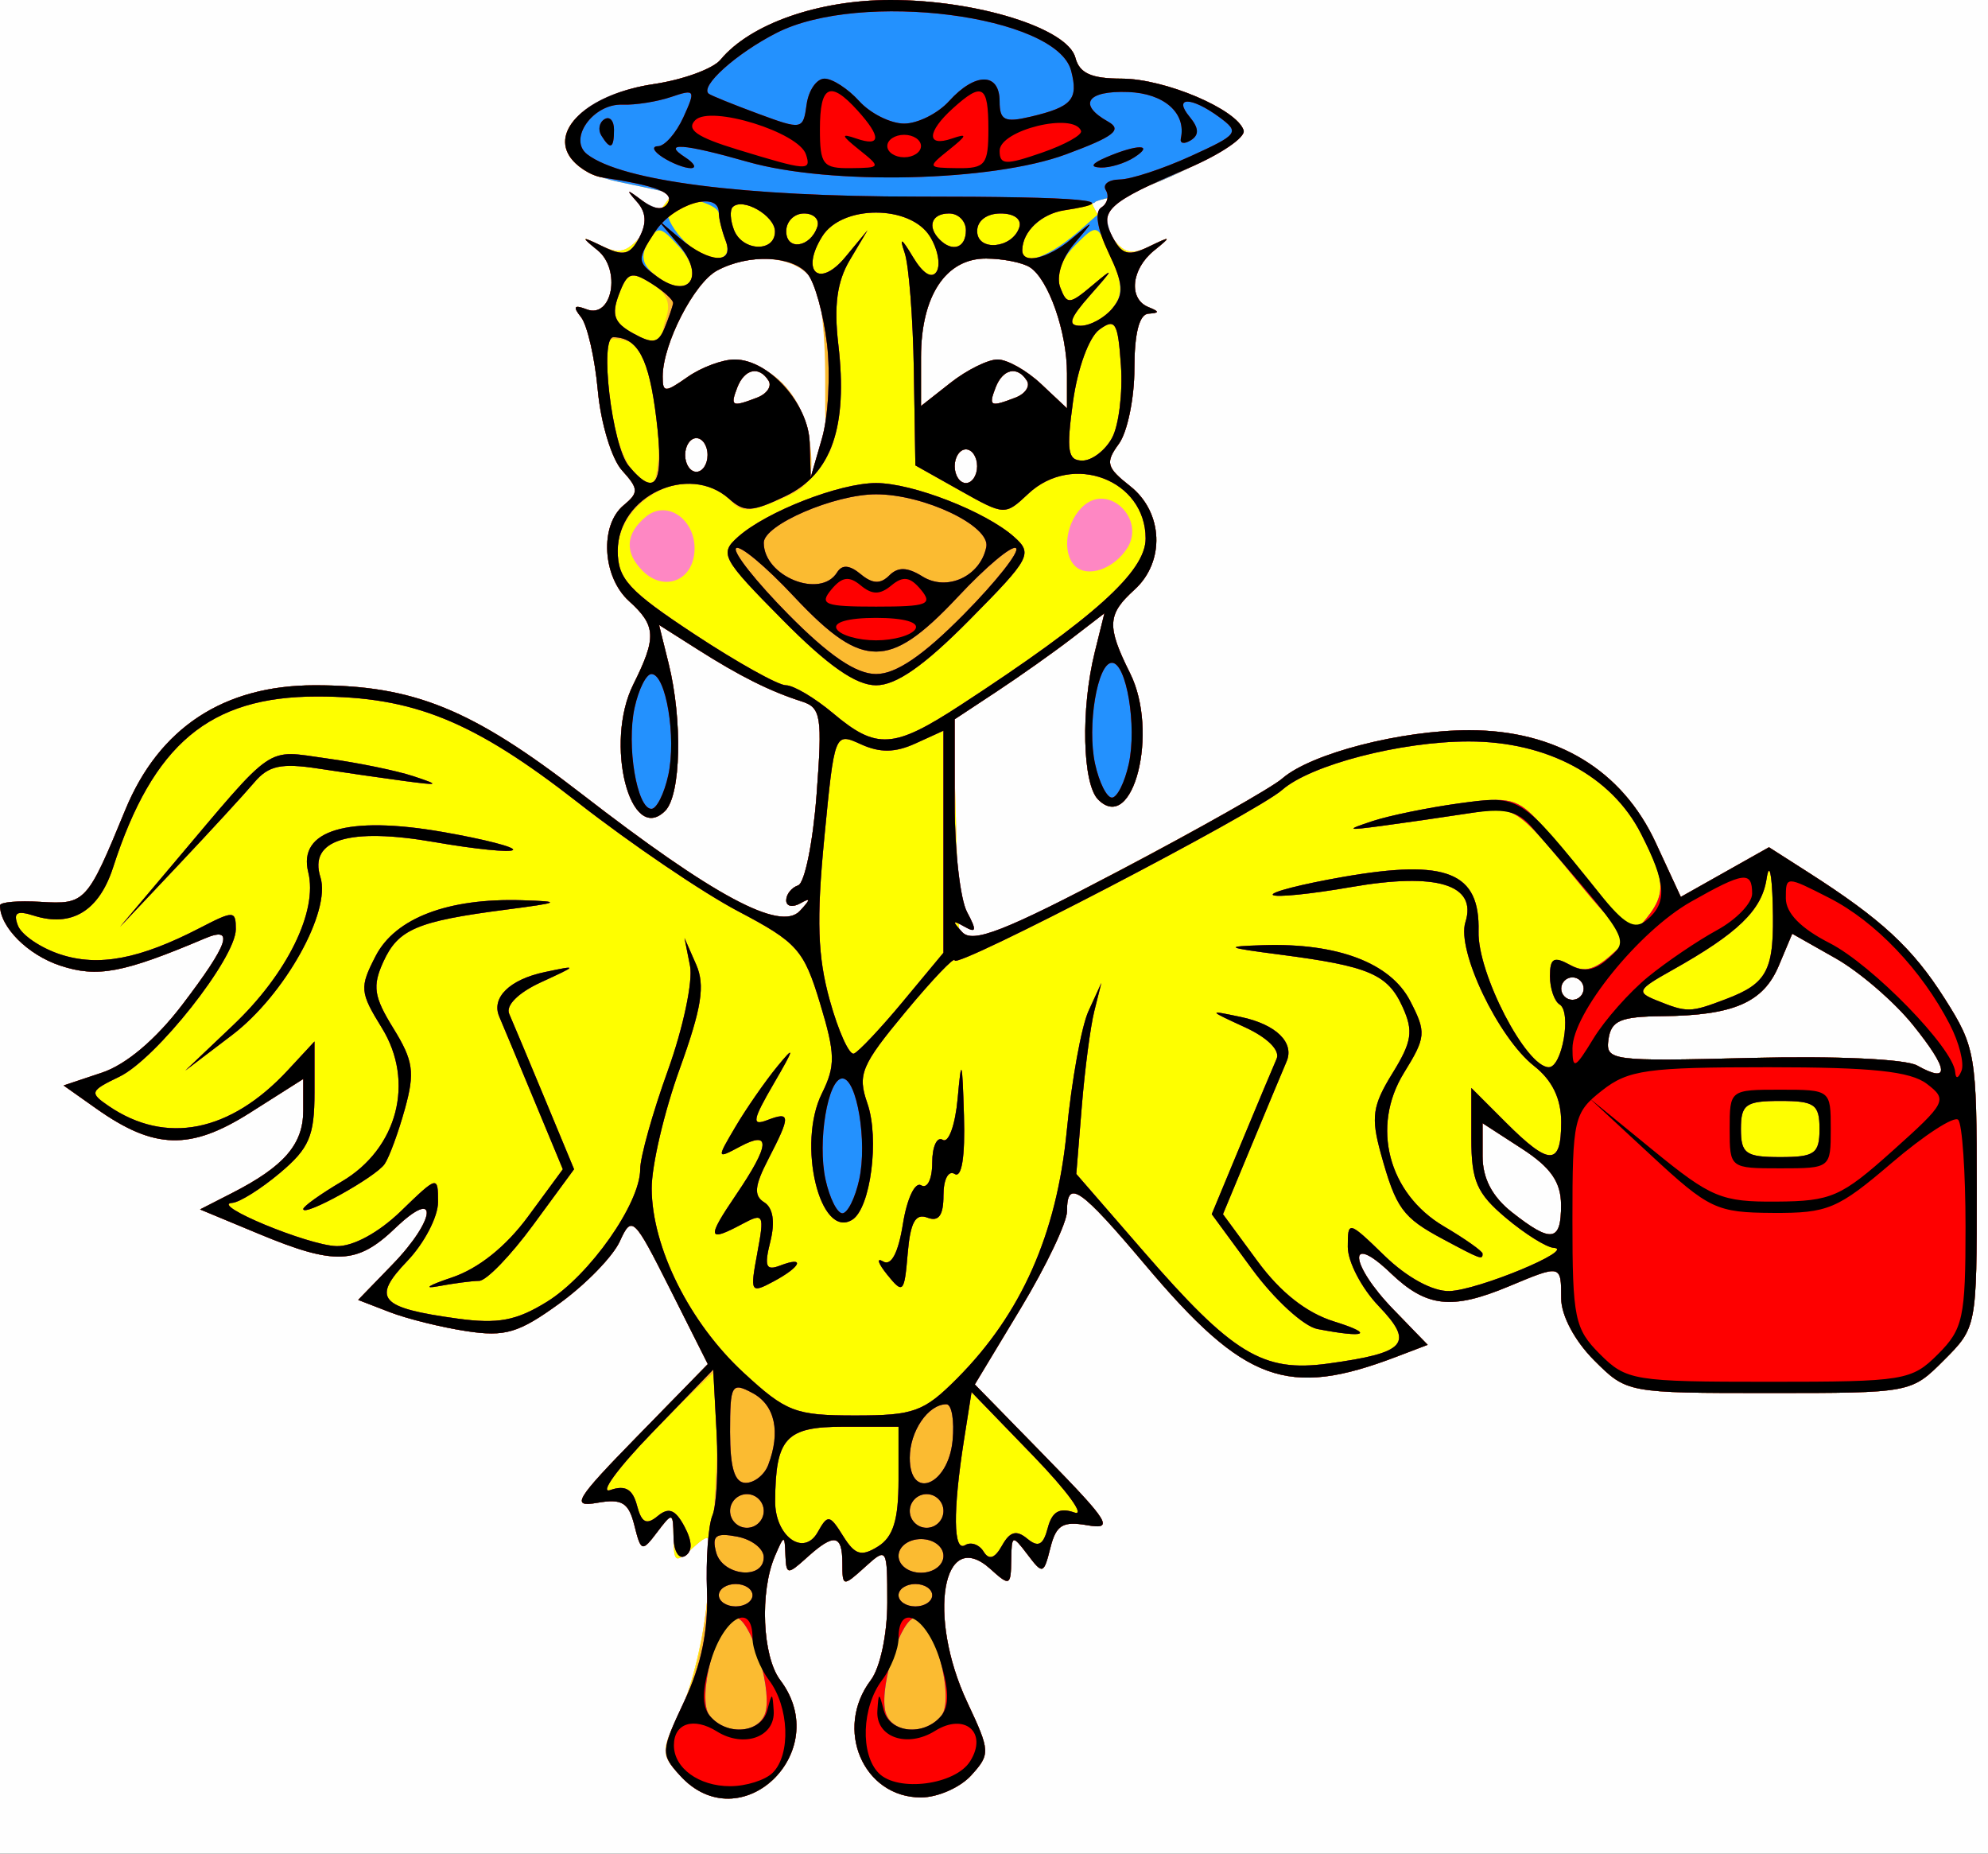 <?xml version="1.0" encoding="UTF-8" standalone="no"?>
<!-- Created with Inkscape (http://www.inkscape.org/) -->

<svg
   xmlns:dc="http://purl.org/dc/elements/1.1/"
   xmlns:cc="http://creativecommons.org/ns#"
   xmlns:rdf="http://www.w3.org/1999/02/22-rdf-syntax-ns#"
   xmlns:svg="http://www.w3.org/2000/svg"
   xmlns="http://www.w3.org/2000/svg"
   xmlns:sodipodi="http://sodipodi.sourceforge.net/DTD/sodipodi-0.dtd"
   xmlns:inkscape="http://www.inkscape.org/namespaces/inkscape"
   id="svg2"
   version="1.1"
   inkscape:version="0.48.4 r9939"
   width="177"
   height="165"
   sodipodi:docname="Canary.bmp">
  <rect width="100%" height="100%" fill="#333333" stroke="none"/>
  <title
     id="title3005">Canary</title>
  <defs
     id="defs6" />
  <sodipodi:namedview
     pagecolor="#ffffff"
     bordercolor="#666666"
     borderopacity="1"
     objecttolerance="10"
     gridtolerance="10"
     guidetolerance="10"
     inkscape:pageopacity="0"
     inkscape:pageshadow="2"
     inkscape:window-width="1024"
     inkscape:window-height="721"
     id="namedview4"
     showgrid="false"
     inkscape:zoom="2.9108902"
     inkscape:cx="88.5"
     inkscape:cy="82.5"
     inkscape:window-x="-4"
     inkscape:window-y="-4"
     inkscape:window-maximized="1"
     inkscape:current-layer="svg2" />
  <g
     id="g2987">
    <path
       style="fill:#fefefe"
       d="M 0,82.5 0,0 88.5,0 177,0 177,82.5 177,165 88.5,165 0,165 0,82.5 z"
       id="path3003"
       inkscape:connector-curvature="0" />
    <path
       style="fill:#fefe7f"
       d="m 60.527,158.03 c -1.711,-1.891 -1.709,-2.122 0.056,-5.75 1.011,-2.079 2.09,-6.568 2.396,-9.975 0.529,-5.877 0.466,-6.113 -1.211,-4.595 -1.644,1.488 -1.77,1.431 -1.8,-0.805 -0.03,-2.291 -0.099,-2.316 -1.45,-0.532 -1.357,1.792 -1.445,1.766 -2.038,-0.598 -0.51,-2.03 -1.098,-2.388 -3.3,-2.004 -2.379,0.414 -1.978,-0.252 3.58,-5.939 l 6.26,-6.406 -3.363,-6.684 c -3.233,-6.425 -3.406,-6.59 -4.474,-4.245 -0.611,1.341 -3.026,3.826 -5.367,5.522 -3.644,2.64 -4.836,2.995 -8.286,2.472 -2.216,-0.336 -5.293,-1.099 -6.836,-1.695 l -2.806,-1.084 3.056,-3.153 c 3.912,-4.036 4.139,-6.97 0.251,-3.245 -3.397,3.254 -5.364,3.337 -12.156,0.515 l -5.228,-2.173 2.844,-1.453 C 25.292,103.835 27,101.86 27,98.867 l 0,-2.823 -4.738,3.005 C 16.95,102.418 13.736,102.333 8.581,98.687 L 5.663,96.624 9.081,95.482 C 11.237,94.763 13.883,92.523 16.245,89.42 20.364,84.009 20.911,82.4 18.25,83.528 10.971,86.613 8.671,87.047 5.37,85.957 2.484,85.005 0,82.524 0,80.596 c 0,-0.295 1.624,-0.437 3.609,-0.316 3.994,0.244 4.15,0.075 7.54,-8.168 C 14.161,64.788 19.918,61 28.037,61 c 8.797,0 13.969,2.104 23.722,9.652 11.779,9.116 17.722,12.302 19.46,10.433 C 72.192,80.038 72.2,79.876 71.25,80.412 70.562,80.8 70,80.679 70,80.142 c 0,-0.537 0.477,-1.135 1.06,-1.329 0.583,-0.194 1.322,-3.821 1.643,-8.06 0.527,-6.967 0.401,-7.765 -1.31,-8.311 -2.84,-0.907 -5.517,-2.245 -9.305,-4.65 l -3.412,-2.166 0.853,3.437 c 1.253,5.05 1.099,11.71 -0.304,13.113 C 56.106,75.294 53.79,66.131 56.383,60.933 58.475,56.74 58.421,55.691 56,53.5 c -2.369,-2.144 -2.625,-6.736 -0.475,-8.521 1.362,-1.13 1.346,-1.464 -0.146,-3.112 -0.923,-1.02 -1.886,-4.202 -2.152,-7.107 -0.264,-2.893 -0.937,-5.833 -1.496,-6.533 -0.75,-0.941 -0.621,-1.122 0.495,-0.693 2.289,0.878 3.107,-3.535 0.975,-5.264 -1.531,-1.242 -1.491,-1.279 0.395,-0.372 1.757,0.845 2.447,0.534 4.263,-1.922 l 2.167,-2.931 -2.263,-0.483 C 56.519,16.295 54.648,15.948 53.607,15.789 52.566,15.63 51.256,14.772 50.695,13.882 49.102,11.35 52.68,8.307 58.218,7.484 60.813,7.098 63.482,6.124 64.151,5.318 66.796,2.13 72.858,0 79.282,0 c 7.701,0 15.78,2.521 16.464,5.138 0.362,1.384 1.419,1.862 4.12,1.863 3.837,0.002 10.276,2.734 10.861,4.609 0.314,1.006 -7.931,5.189 -11.692,5.932 -0.845,0.167 -1.659,0.338 -1.809,0.38 -0.15,0.042 0.458,1.193 1.352,2.557 1.361,2.077 1.975,2.312 3.773,1.445 1.957,-0.944 1.992,-0.91 0.398,0.38 -2.037,1.648 -2.301,4.306 -0.5,5.033 1,0.404 1,0.52 0,0.583 -0.816,0.052 -1.25,1.749 -1.25,4.888 0,2.645 -0.622,5.659 -1.382,6.699 -1.224,1.674 -1.109,2.105 1,3.764 2.956,2.325 3.139,6.734 0.382,9.229 -2.421,2.191 -2.475,3.24 -0.383,7.433 2.593,5.198 0.277,14.361 -2.841,11.242 -1.404,-1.404 -1.557,-8.063 -0.3,-13.13 l 0.856,-3.454 -2.916,2.242 c -1.604,1.233 -4.635,3.376 -6.737,4.761 l -3.821,2.52 0.3,10.41 0.3,10.41 13.521,-7.082 C 106.416,73.956 113.245,70.115 114.155,69.315 116.705,67.076 124.722,65 130.821,65 c 7.741,0 13.59,3.53 16.594,10.015 l 2.235,4.825 3.925,-2.21 3.925,-2.21 3.5,2.237 c 6.519,4.167 9.288,6.728 12.148,11.238 C 175.888,93.215 176,93.877 176,105.773 c 0,12.351 -0.007,12.388 -2.923,15.304 C 170.154,124 170.153,124 157.5,124 c -12.652,0 -12.654,-3.1e-4 -15.577,-2.923 -1.718,-1.718 -2.923,-3.985 -2.923,-5.5 0,-3.021 -7.6e-4,-3.021 -4.654,-1.077 -5.098,2.13 -7.342,1.877 -10.541,-1.187 -3.888,-3.725 -3.661,-0.791 0.251,3.245 l 3.056,3.153 -2.806,1.069 c -9.686,3.69 -13.498,2.296 -22.314,-8.154 C 96.159,105.711 95,104.913 95,107.813 c 0,0.997 -1.847,4.875 -4.104,8.618 l -4.104,6.805 6.354,6.501 c 5.627,5.757 6.048,6.447 3.674,6.034 -2.202,-0.383 -2.79,-0.026 -3.3,2.004 -0.593,2.364 -0.682,2.39 -2.038,0.598 -1.351,-1.784 -1.42,-1.759 -1.45,0.532 -0.03,2.259 -0.142,2.305 -1.845,0.764 -4.267,-3.862 -5.667,4.203 -2.061,11.875 2.042,4.345 2.056,4.599 0.345,6.489 C 85.491,159.115 83.48,160 82,160 76.855,160 74.246,153.903 77.532,149.559 78.365,148.457 79,145.47 79,142.654 c 0,-4.901 -0.026,-4.941 -2,-3.154 -1.941,1.757 -2,1.747 -2,-0.345 0,-2.586 -0.737,-2.703 -3.171,-0.5 -1.711,1.548 -1.833,1.532 -1.899,-0.25 C 69.863,136.597 69.816,136.602 69,138.5 c -1.371,3.192 -1.128,8.949 0.468,11.059 4.846,6.407 -3.583,14.392 -8.941,8.471 z M 138.988,107.25 c -0.009,-2.035 -0.919,-3.337 -3.5,-5.009 L 132,99.982 l 0,2.937 c 0,1.981 0.857,3.611 2.635,5.009 3.497,2.75 4.368,2.615 4.353,-0.677 z m 31.339,-16.005 c -1.659,-2.06 -4.758,-4.732 -6.886,-5.938 l -3.87,-2.192 -1.197,2.847 c -1.38,3.281 -4.033,4.43 -10.374,4.493 -3.719,0.037 -4.55,0.392 -4.788,2.045 -0.278,1.926 0.19,1.988 12.699,1.672 7.492,-0.189 13.745,0.096 14.78,0.675 2.96,1.656 2.829,0.364 -0.364,-3.601 z M 141,88 c 0,-0.55 -0.45,-1 -1,-1 -0.55,0 -1,0.45 -1,1 0,0.55 0.45,1 1,1 0.55,0 1,-0.45 1,-1 z M 87,41.5 C 87,40.675 86.55,40 86,40 c -0.55,0 -1,0.675 -1,1.5 0,0.825 0.45,1.5 1,1.5 0.55,0 1,-0.675 1,-1.5 z m -24,-1 C 63,39.675 62.55,39 62,39 c -0.55,0 -1,0.675 -1,1.5 0,0.825 0.45,1.5 1,1.5 0.55,0 1,-0.675 1,-1.5 z m 10.636,-9.856 c -0.312,-2.671 -1.088,-5.483 -1.724,-6.25 C 70.532,22.731 66.653,22.58 63.85,24.08 61.799,25.178 59,30.629 59,33.525 c 0,1.442 0.205,1.445 2.223,0.032 C 62.445,32.701 64.328,32 65.408,32 c 3.036,0 6.58,3.938 6.682,7.424 L 72.18,42.5 73.192,39 c 0.556,-1.925 0.756,-5.685 0.444,-8.356 z m -6.224,4.751 c 0.867,-0.333 1.327,-1.008 1.023,-1.5 -0.839,-1.357 -2.153,-1.073 -2.797,0.605 -0.643,1.676 -0.478,1.759 1.774,0.895 z M 88.82,32 c 0.853,0 2.592,0.978 3.865,2.174 L 95,36.349 95,33.239 c 0,-3.69 -1.649,-8.396 -3.313,-9.454 -0.653,-0.415 -2.399,-0.762 -3.881,-0.77 C 84.214,22.995 82,26.343 82,31.795 l 0,4.35 2.635,-2.073 C 86.084,32.933 87.968,32 88.82,32 z m 1.592,3.395 c 0.867,-0.333 1.327,-1.008 1.023,-1.5 -0.839,-1.357 -2.153,-1.073 -2.797,0.605 -0.643,1.676 -0.478,1.759 1.774,0.895 z"
       id="path3001"
       inkscape:connector-curvature="0" />
    <path
       style="fill:#fe87c3"
       d="m 60.527,158.03 c -1.711,-1.891 -1.709,-2.122 0.056,-5.75 1.011,-2.079 2.09,-6.568 2.396,-9.975 0.529,-5.877 0.466,-6.113 -1.211,-4.595 -1.644,1.488 -1.77,1.431 -1.8,-0.805 -0.03,-2.291 -0.099,-2.316 -1.45,-0.532 -1.357,1.792 -1.445,1.766 -2.038,-0.598 -0.51,-2.03 -1.098,-2.388 -3.3,-2.004 -2.379,0.414 -1.978,-0.252 3.58,-5.939 l 6.26,-6.406 -3.363,-6.684 c -3.233,-6.425 -3.406,-6.59 -4.474,-4.245 -0.611,1.341 -3.026,3.826 -5.367,5.522 -3.644,2.64 -4.836,2.995 -8.286,2.472 -2.216,-0.336 -5.293,-1.099 -6.836,-1.695 l -2.806,-1.084 3.056,-3.153 c 3.912,-4.036 4.139,-6.97 0.251,-3.245 -3.397,3.254 -5.364,3.337 -12.156,0.515 l -5.228,-2.173 2.844,-1.453 C 25.292,103.835 27,101.86 27,98.867 l 0,-2.823 -4.738,3.005 C 16.95,102.418 13.736,102.333 8.581,98.687 L 5.663,96.624 9.081,95.482 C 11.237,94.763 13.883,92.523 16.245,89.42 20.364,84.009 20.911,82.4 18.25,83.528 10.971,86.613 8.671,87.047 5.37,85.957 2.484,85.005 0,82.524 0,80.596 c 0,-0.295 1.624,-0.437 3.609,-0.316 3.994,0.244 4.15,0.075 7.54,-8.168 C 14.161,64.788 19.918,61 28.037,61 c 8.797,0 13.969,2.104 23.722,9.652 11.779,9.116 17.722,12.302 19.46,10.433 C 72.192,80.038 72.2,79.876 71.25,80.412 70.562,80.8 70,80.679 70,80.142 c 0,-0.537 0.477,-1.135 1.06,-1.329 0.583,-0.194 1.322,-3.821 1.643,-8.06 0.527,-6.967 0.401,-7.765 -1.31,-8.311 -2.84,-0.907 -5.517,-2.245 -9.305,-4.65 l -3.412,-2.166 0.853,3.437 c 1.253,5.05 1.099,11.71 -0.304,13.113 C 56.106,75.294 53.79,66.131 56.383,60.933 58.475,56.74 58.421,55.691 56,53.5 c -2.369,-2.144 -2.625,-6.736 -0.475,-8.521 1.362,-1.13 1.346,-1.464 -0.146,-3.112 -0.923,-1.02 -1.886,-4.202 -2.152,-7.107 -0.264,-2.893 -0.937,-5.833 -1.496,-6.533 -0.75,-0.941 -0.621,-1.122 0.495,-0.693 2.289,0.878 3.107,-3.535 0.975,-5.264 -1.531,-1.242 -1.491,-1.279 0.395,-0.372 1.757,0.845 2.447,0.534 4.263,-1.922 l 2.167,-2.931 -2.263,-0.483 C 56.519,16.295 54.648,15.948 53.607,15.789 52.566,15.63 51.256,14.772 50.695,13.882 49.102,11.35 52.68,8.307 58.218,7.484 60.813,7.098 63.482,6.124 64.151,5.318 66.796,2.13 72.858,0 79.282,0 c 7.701,0 15.78,2.521 16.464,5.138 0.362,1.384 1.419,1.862 4.12,1.863 3.837,0.002 10.276,2.734 10.861,4.609 0.314,1.006 -7.931,5.189 -11.692,5.932 -0.845,0.167 -1.659,0.338 -1.809,0.38 -0.15,0.042 0.458,1.193 1.352,2.557 1.361,2.077 1.975,2.312 3.773,1.445 1.957,-0.944 1.992,-0.91 0.398,0.38 -2.037,1.648 -2.301,4.306 -0.5,5.033 1,0.404 1,0.52 0,0.583 -0.816,0.052 -1.25,1.749 -1.25,4.888 0,2.645 -0.622,5.659 -1.382,6.699 -1.224,1.674 -1.109,2.105 1,3.764 2.956,2.325 3.139,6.734 0.382,9.229 -2.421,2.191 -2.475,3.24 -0.383,7.433 2.593,5.198 0.277,14.361 -2.841,11.242 -1.404,-1.404 -1.557,-8.063 -0.3,-13.13 l 0.856,-3.454 -2.916,2.242 c -1.604,1.233 -4.635,3.376 -6.737,4.761 l -3.821,2.52 0.3,10.41 0.3,10.41 13.521,-7.082 C 106.416,73.956 113.245,70.115 114.155,69.315 116.705,67.076 124.722,65 130.821,65 c 7.741,0 13.59,3.53 16.594,10.015 l 2.235,4.825 3.925,-2.21 3.925,-2.21 3.5,2.237 c 6.519,4.167 9.288,6.728 12.148,11.238 C 175.888,93.215 176,93.877 176,105.773 c 0,12.351 -0.007,12.388 -2.923,15.304 C 170.154,124 170.153,124 157.5,124 c -12.652,0 -12.654,-3.1e-4 -15.577,-2.923 -1.718,-1.718 -2.923,-3.985 -2.923,-5.5 0,-3.021 -7.6e-4,-3.021 -4.654,-1.077 -5.098,2.13 -7.342,1.877 -10.541,-1.187 -3.888,-3.725 -3.661,-0.791 0.251,3.245 l 3.056,3.153 -2.806,1.069 c -9.686,3.69 -13.498,2.296 -22.314,-8.154 C 96.159,105.711 95,104.913 95,107.813 c 0,0.997 -1.847,4.875 -4.104,8.618 l -4.104,6.805 6.354,6.501 c 5.627,5.757 6.048,6.447 3.674,6.034 -2.202,-0.383 -2.79,-0.026 -3.3,2.004 -0.593,2.364 -0.682,2.39 -2.038,0.598 -1.351,-1.784 -1.42,-1.759 -1.45,0.532 -0.03,2.259 -0.142,2.305 -1.845,0.764 -4.267,-3.862 -5.667,4.203 -2.061,11.875 2.042,4.345 2.056,4.599 0.345,6.489 C 85.491,159.115 83.48,160 82,160 76.855,160 74.246,153.903 77.532,149.559 78.365,148.457 79,145.47 79,142.654 c 0,-4.901 -0.026,-4.941 -2,-3.154 -1.941,1.757 -2,1.747 -2,-0.345 0,-2.586 -0.737,-2.703 -3.171,-0.5 -1.711,1.548 -1.833,1.532 -1.899,-0.25 C 69.863,136.597 69.816,136.602 69,138.5 c -1.371,3.192 -1.128,8.949 0.468,11.059 4.846,6.407 -3.583,14.392 -8.941,8.471 z M 138.988,107.25 c -0.009,-2.035 -0.919,-3.337 -3.5,-5.009 L 132,99.982 l 0,2.937 c 0,1.981 0.857,3.611 2.635,5.009 3.497,2.75 4.368,2.615 4.353,-0.677 z m 31.339,-16.005 c -1.659,-2.06 -4.758,-4.732 -6.886,-5.938 l -3.87,-2.192 -1.197,2.847 c -1.38,3.281 -4.033,4.43 -10.374,4.493 -3.719,0.037 -4.55,0.392 -4.788,2.045 -0.278,1.926 0.19,1.988 12.699,1.672 7.492,-0.189 13.745,0.096 14.78,0.675 2.96,1.656 2.829,0.364 -0.364,-3.601 z M 141,88 c 0,-0.55 -0.45,-1 -1,-1 -0.55,0 -1,0.45 -1,1 0,0.55 0.45,1 1,1 0.55,0 1,-0.45 1,-1 z M 87,41.5 C 87,40.675 86.55,40 86,40 c -0.55,0 -1,0.675 -1,1.5 0,0.825 0.45,1.5 1,1.5 0.55,0 1,-0.675 1,-1.5 z m -24,-1 C 63,39.675 62.55,39 62,39 c -0.55,0 -1,0.675 -1,1.5 0,0.825 0.45,1.5 1,1.5 0.55,0 1,-0.675 1,-1.5 z m 10.636,-9.856 c -0.312,-2.671 -1.088,-5.483 -1.724,-6.25 C 70.532,22.731 66.653,22.58 63.85,24.08 61.799,25.178 59,30.629 59,33.525 c 0,1.442 0.205,1.445 2.223,0.032 C 62.445,32.701 64.328,32 65.408,32 c 3.036,0 6.58,3.938 6.682,7.424 L 72.18,42.5 73.192,39 c 0.556,-1.925 0.756,-5.685 0.444,-8.356 z m -6.224,4.751 c 0.867,-0.333 1.327,-1.008 1.023,-1.5 -0.839,-1.357 -2.153,-1.073 -2.797,0.605 -0.643,1.676 -0.478,1.759 1.774,0.895 z M 88.82,32 c 0.853,0 2.592,0.978 3.865,2.174 L 95,36.349 95,33.239 c 0,-3.69 -1.649,-8.396 -3.313,-9.454 -0.653,-0.415 -2.399,-0.762 -3.881,-0.77 C 84.214,22.995 82,26.343 82,31.795 l 0,4.35 2.635,-2.073 C 86.084,32.933 87.968,32 88.82,32 z m 1.592,3.395 c 0.867,-0.333 1.327,-1.008 1.023,-1.5 -0.839,-1.357 -2.153,-1.073 -2.797,0.605 -0.643,1.676 -0.478,1.759 1.774,0.895 z"
       id="path2999"
       inkscape:connector-curvature="0" />
    <path
       style="fill:#fefe00"
       d="m 60.527,158.03 c -1.711,-1.891 -1.709,-2.122 0.056,-5.75 1.011,-2.079 2.09,-6.568 2.396,-9.975 0.529,-5.877 0.466,-6.113 -1.211,-4.595 -1.644,1.488 -1.77,1.431 -1.8,-0.805 -0.03,-2.291 -0.099,-2.316 -1.45,-0.532 -1.357,1.792 -1.445,1.766 -2.038,-0.598 -0.51,-2.03 -1.098,-2.388 -3.3,-2.004 -2.379,0.414 -1.978,-0.252 3.58,-5.939 l 6.26,-6.406 -3.363,-6.684 c -3.233,-6.425 -3.406,-6.59 -4.474,-4.245 -0.611,1.341 -3.026,3.826 -5.367,5.522 -3.644,2.64 -4.836,2.995 -8.286,2.472 -2.216,-0.336 -5.293,-1.099 -6.836,-1.695 l -2.806,-1.084 3.056,-3.153 c 3.912,-4.036 4.139,-6.97 0.251,-3.245 -3.397,3.254 -5.364,3.337 -12.156,0.515 l -5.228,-2.173 2.844,-1.453 C 25.292,103.835 27,101.86 27,98.867 l 0,-2.823 -4.738,3.005 C 16.95,102.418 13.736,102.333 8.581,98.687 L 5.663,96.624 9.081,95.482 C 11.237,94.763 13.883,92.523 16.245,89.42 20.364,84.009 20.911,82.4 18.25,83.528 10.971,86.613 8.671,87.047 5.37,85.957 2.484,85.005 0,82.524 0,80.596 c 0,-0.295 1.624,-0.437 3.609,-0.316 3.994,0.244 4.15,0.075 7.54,-8.168 C 14.161,64.788 19.918,61 28.037,61 c 8.797,0 13.969,2.104 23.722,9.652 11.779,9.116 17.722,12.302 19.46,10.433 C 72.192,80.038 72.2,79.876 71.25,80.412 70.562,80.8 70,80.679 70,80.142 c 0,-0.537 0.477,-1.135 1.06,-1.329 0.583,-0.194 1.322,-3.821 1.643,-8.06 0.527,-6.967 0.401,-7.765 -1.31,-8.311 -2.84,-0.907 -5.517,-2.245 -9.305,-4.65 l -3.412,-2.166 0.853,3.437 c 1.253,5.05 1.099,11.71 -0.304,13.113 C 56.106,75.294 53.79,66.131 56.383,60.933 58.475,56.74 58.421,55.691 56,53.5 c -2.369,-2.144 -2.625,-6.736 -0.475,-8.521 1.362,-1.13 1.346,-1.464 -0.146,-3.112 -0.923,-1.02 -1.886,-4.202 -2.152,-7.107 -0.264,-2.893 -0.937,-5.833 -1.496,-6.533 -0.75,-0.941 -0.621,-1.122 0.495,-0.693 2.289,0.878 3.107,-3.535 0.975,-5.264 -1.531,-1.242 -1.491,-1.279 0.395,-0.372 1.757,0.845 2.447,0.534 4.263,-1.922 l 2.167,-2.931 -2.263,-0.483 C 56.519,16.295 54.648,15.948 53.607,15.789 52.566,15.63 51.256,14.772 50.695,13.882 49.102,11.35 52.68,8.307 58.218,7.484 60.813,7.098 63.482,6.124 64.151,5.318 66.796,2.13 72.858,0 79.282,0 c 7.701,0 15.78,2.521 16.464,5.138 0.362,1.384 1.419,1.862 4.12,1.863 3.837,0.002 10.276,2.734 10.861,4.609 0.314,1.006 -7.931,5.189 -11.692,5.932 -0.845,0.167 -1.659,0.338 -1.809,0.38 -0.15,0.042 0.458,1.193 1.352,2.557 1.361,2.077 1.975,2.312 3.773,1.445 1.957,-0.944 1.992,-0.91 0.398,0.38 -2.037,1.648 -2.301,4.306 -0.5,5.033 1,0.404 1,0.52 0,0.583 -0.816,0.052 -1.25,1.749 -1.25,4.888 0,2.645 -0.622,5.659 -1.382,6.699 -1.224,1.674 -1.109,2.105 1,3.764 2.956,2.325 3.139,6.734 0.382,9.229 -2.421,2.191 -2.475,3.24 -0.383,7.433 2.593,5.198 0.277,14.361 -2.841,11.242 -1.404,-1.404 -1.557,-8.063 -0.3,-13.13 l 0.856,-3.454 -2.916,2.242 c -1.604,1.233 -4.635,3.376 -6.737,4.761 l -3.821,2.52 0.3,10.41 0.3,10.41 13.521,-7.082 C 106.416,73.956 113.245,70.115 114.155,69.315 116.705,67.076 124.722,65 130.821,65 c 7.741,0 13.59,3.53 16.594,10.015 l 2.235,4.825 3.925,-2.21 3.925,-2.21 3.5,2.237 c 6.519,4.167 9.288,6.728 12.148,11.238 C 175.888,93.215 176,93.877 176,105.773 c 0,12.351 -0.007,12.388 -2.923,15.304 C 170.154,124 170.153,124 157.5,124 c -12.652,0 -12.654,-3.1e-4 -15.577,-2.923 -1.718,-1.718 -2.923,-3.985 -2.923,-5.5 0,-3.021 -7.6e-4,-3.021 -4.654,-1.077 -5.098,2.13 -7.342,1.877 -10.541,-1.187 -3.888,-3.725 -3.661,-0.791 0.251,3.245 l 3.056,3.153 -2.806,1.069 c -9.686,3.69 -13.498,2.296 -22.314,-8.154 C 96.159,105.711 95,104.913 95,107.813 c 0,0.997 -1.847,4.875 -4.104,8.618 l -4.104,6.805 6.354,6.501 c 5.627,5.757 6.048,6.447 3.674,6.034 -2.202,-0.383 -2.79,-0.026 -3.3,2.004 -0.593,2.364 -0.682,2.39 -2.038,0.598 -1.351,-1.784 -1.42,-1.759 -1.45,0.532 -0.03,2.259 -0.142,2.305 -1.845,0.764 -4.267,-3.862 -5.667,4.203 -2.061,11.875 2.042,4.345 2.056,4.599 0.345,6.489 C 85.491,159.115 83.48,160 82,160 76.855,160 74.246,153.903 77.532,149.559 78.365,148.457 79,145.47 79,142.654 c 0,-4.901 -0.026,-4.941 -2,-3.154 -1.941,1.757 -2,1.747 -2,-0.345 0,-2.586 -0.737,-2.703 -3.171,-0.5 -1.711,1.548 -1.833,1.532 -1.899,-0.25 C 69.863,136.597 69.816,136.602 69,138.5 c -1.371,3.192 -1.128,8.949 0.468,11.059 4.846,6.407 -3.583,14.392 -8.941,8.471 z M 138.988,107.25 c -0.009,-2.035 -0.919,-3.337 -3.5,-5.009 L 132,99.982 l 0,2.937 c 0,1.981 0.857,3.611 2.635,5.009 3.497,2.75 4.368,2.615 4.353,-0.677 z m 31.339,-16.005 c -1.659,-2.06 -4.758,-4.732 -6.886,-5.938 l -3.87,-2.192 -1.197,2.847 c -1.38,3.281 -4.033,4.43 -10.374,4.493 -3.719,0.037 -4.55,0.392 -4.788,2.045 -0.278,1.926 0.19,1.988 12.699,1.672 7.492,-0.189 13.745,0.096 14.78,0.675 2.96,1.656 2.829,0.364 -0.364,-3.601 z M 141,88 c 0,-0.55 -0.45,-1 -1,-1 -0.55,0 -1,0.45 -1,1 0,0.55 0.45,1 1,1 0.55,0 1,-0.45 1,-1 z M 61.798,49.402 C 62.217,46.486 59.503,44.338 57.5,46 c -1.821,1.511 -1.915,3.185 -0.271,4.829 1.765,1.765 4.221,0.999 4.569,-1.427 z m 38.578,-0.634 c 1.595,-2.533 -1.568,-5.684 -3.826,-3.81 -1.613,1.339 -2.062,4.197 -0.849,5.41 1.107,1.107 3.482,0.294 4.675,-1.599 z M 87,41.5 C 87,40.675 86.55,40 86,40 c -0.55,0 -1,0.675 -1,1.5 0,0.825 0.45,1.5 1,1.5 0.55,0 1,-0.675 1,-1.5 z m -24,-1 C 63,39.675 62.55,39 62,39 c -0.55,0 -1,0.675 -1,1.5 0,0.825 0.45,1.5 1,1.5 0.55,0 1,-0.675 1,-1.5 z m 10.636,-9.856 c -0.312,-2.671 -1.088,-5.483 -1.724,-6.25 C 70.532,22.731 66.653,22.58 63.85,24.08 61.799,25.178 59,30.629 59,33.525 c 0,1.442 0.205,1.445 2.223,0.032 C 62.445,32.701 64.328,32 65.408,32 c 3.036,0 6.58,3.938 6.682,7.424 L 72.18,42.5 73.192,39 c 0.556,-1.925 0.756,-5.685 0.444,-8.356 z m -6.224,4.751 c 0.867,-0.333 1.327,-1.008 1.023,-1.5 -0.839,-1.357 -2.153,-1.073 -2.797,0.605 -0.643,1.676 -0.478,1.759 1.774,0.895 z M 88.82,32 c 0.853,0 2.592,0.978 3.865,2.174 L 95,36.349 95,33.239 c 0,-3.69 -1.649,-8.396 -3.313,-9.454 -0.653,-0.415 -2.399,-0.762 -3.881,-0.77 C 84.214,22.995 82,26.343 82,31.795 l 0,4.35 2.635,-2.073 C 86.084,32.933 87.968,32 88.82,32 z m 1.592,3.395 c 0.867,-0.333 1.327,-1.008 1.023,-1.5 -0.839,-1.357 -2.153,-1.073 -2.797,0.605 -0.643,1.676 -0.478,1.759 1.774,0.895 z"
       id="path2997"
       inkscape:connector-curvature="0" />
    <path
       style="fill:#fbbb31"
       d="m 60.53,158.033 c -1.71,-1.89 -1.7,-2.139 0.264,-6.316 1.544,-3.285 2.218,-7.451 2.757,-17.033 C 63.942,127.708 64.076,122 63.847,122 c -0.229,0 -2.875,2.539 -5.881,5.642 -3.006,3.103 -4.637,5.351 -3.623,4.996 1.326,-0.465 1.991,-0.078 2.372,1.379 0.402,1.537 0.845,1.764 1.838,0.94 0.984,-0.817 1.574,-0.589 2.381,0.918 0.71,1.326 0.733,2.213 0.07,2.624 -0.557,0.344 -1.017,-0.406 -1.035,-1.689 -0.03,-2.208 -0.094,-2.227 -1.45,-0.436 -1.357,1.792 -1.445,1.766 -2.038,-0.598 -0.51,-2.03 -1.098,-2.388 -3.3,-2.004 -2.379,0.414 -1.978,-0.252 3.58,-5.939 l 6.26,-6.406 -3.363,-6.684 c -3.233,-6.425 -3.406,-6.59 -4.474,-4.245 -0.611,1.341 -3.026,3.826 -5.367,5.522 -3.644,2.64 -4.836,2.995 -8.286,2.472 -2.216,-0.336 -5.293,-1.099 -6.836,-1.695 l -2.806,-1.084 3.056,-3.153 c 3.912,-4.036 4.139,-6.97 0.251,-3.245 -3.397,3.254 -5.364,3.337 -12.156,0.515 l -5.228,-2.173 2.844,-1.453 C 25.292,103.835 27,101.86 27,98.867 l 0,-2.823 -4.738,3.005 C 16.95,102.418 13.736,102.333 8.581,98.687 L 5.663,96.624 9.081,95.482 C 11.237,94.763 13.883,92.523 16.245,89.42 20.364,84.009 20.911,82.4 18.25,83.528 10.971,86.613 8.671,87.047 5.37,85.957 2.484,85.005 0,82.524 0,80.596 c 0,-0.295 1.624,-0.437 3.609,-0.316 3.994,0.244 4.15,0.075 7.54,-8.168 C 14.161,64.788 19.918,61 28.037,61 c 8.797,0 13.969,2.104 23.722,9.652 11.779,9.116 17.722,12.302 19.46,10.433 C 72.192,80.038 72.2,79.876 71.25,80.412 70.562,80.8 70,80.679 70,80.142 c 0,-0.537 0.477,-1.135 1.06,-1.329 0.583,-0.194 1.322,-3.821 1.643,-8.06 0.527,-6.967 0.401,-7.765 -1.31,-8.311 -2.84,-0.907 -5.517,-2.245 -9.305,-4.65 l -3.412,-2.166 0.853,3.437 c 1.253,5.05 1.099,11.71 -0.304,13.113 C 56.106,75.294 53.79,66.131 56.383,60.933 58.475,56.74 58.421,55.691 56,53.5 c -2.369,-2.144 -2.625,-6.736 -0.475,-8.521 1.362,-1.13 1.346,-1.464 -0.146,-3.112 -0.923,-1.02 -1.886,-4.202 -2.152,-7.107 -0.264,-2.893 -0.937,-5.833 -1.496,-6.533 -0.75,-0.941 -0.621,-1.122 0.495,-0.693 2.289,0.878 3.107,-3.535 0.975,-5.264 -1.515,-1.228 -1.459,-1.263 0.506,-0.312 1.806,0.874 2.389,0.73 3.203,-0.792 0.694,-1.296 0.631,-2.27 -0.208,-3.214 -0.992,-1.117 -0.924,-1.146 0.389,-0.162 0.876,0.656 1.888,0.972 2.25,0.702 0.362,-0.27 0.432,-0.19 0.156,0.178 -0.276,0.368 0.244,1.493 1.155,2.5 2.069,2.286 4.802,2.459 3.954,0.249 C 64.273,20.548 64,19.476 64,19.035 64,18.251 61.971,17.603 55.109,16.196 47.453,14.625 49.541,8.774 58.218,7.484 60.813,7.098 63.482,6.124 64.151,5.318 66.796,2.13 72.858,0 79.282,0 c 7.701,0 15.78,2.521 16.464,5.138 0.362,1.384 1.419,1.862 4.12,1.863 3.837,0.002 10.276,2.734 10.861,4.609 0.314,1.006 -7.931,5.189 -11.692,5.932 -0.845,0.167 -1.536,0.371 -1.536,0.454 0,0.083 -1.105,0.354 -2.457,0.602 -2.309,0.424 -3.993,1.95 -4.028,3.65 -0.032,1.574 2.495,0.642 5.425,-2 1.677,-1.512 2.73,-2.353 2.34,-1.869 -0.39,0.485 -0.257,1.728 0.297,2.763 0.825,1.542 1.405,1.689 3.215,0.813 2,-0.967 2.043,-0.935 0.458,0.348 -2.037,1.648 -2.301,4.306 -0.5,5.033 1,0.404 1,0.52 0,0.583 -0.816,0.052 -1.25,1.749 -1.25,4.888 0,2.645 -0.622,5.659 -1.382,6.699 -1.224,1.674 -1.109,2.105 1,3.764 2.956,2.325 3.139,6.734 0.382,9.229 -2.421,2.191 -2.475,3.24 -0.383,7.433 2.593,5.198 0.277,14.361 -2.841,11.242 -1.404,-1.404 -1.557,-8.063 -0.3,-13.13 l 0.856,-3.454 -2.916,2.242 C 93.812,58.066 90.812,60.189 88.75,61.55 l -3.75,2.475 0,7.553 c 0,4.154 0.495,8.478 1.1,9.608 0.882,1.648 0.833,1.903 -0.25,1.288 -1.05,-0.597 -1.089,-0.485 -0.174,0.505 0.938,1.015 3.768,-0.092 14,-5.476 7.053,-3.712 13.569,-7.399 14.48,-8.195 C 116.713,67.073 124.733,65 130.821,65 c 7.741,0 13.59,3.53 16.594,10.015 l 2.235,4.825 3.925,-2.21 3.925,-2.21 3.5,2.237 c 6.519,4.167 9.288,6.728 12.148,11.238 C 175.888,93.215 176,93.877 176,105.773 c 0,12.351 -0.007,12.388 -2.923,15.304 C 170.154,124 170.153,124 157.5,124 c -12.652,0 -12.654,-3.1e-4 -15.577,-2.923 -1.718,-1.718 -2.923,-3.985 -2.923,-5.5 0,-3.021 -7.6e-4,-3.021 -4.654,-1.077 -5.098,2.13 -7.342,1.877 -10.541,-1.187 -3.888,-3.725 -3.661,-0.791 0.251,3.245 l 3.056,3.153 -2.806,1.069 c -9.686,3.69 -13.498,2.296 -22.314,-8.154 C 96.159,105.711 95,104.913 95,107.813 c 0,0.997 -1.847,4.875 -4.104,8.618 l -4.104,6.805 6.354,6.501 c 5.627,5.757 6.048,6.447 3.674,6.034 -2.202,-0.383 -2.79,-0.026 -3.3,2.004 -0.593,2.364 -0.682,2.39 -2.038,0.598 -1.351,-1.784 -1.42,-1.759 -1.45,0.532 -0.03,2.259 -0.142,2.305 -1.845,0.764 -4.267,-3.862 -5.667,4.203 -2.061,11.875 2.042,4.345 2.056,4.599 0.345,6.489 C 85.491,159.115 83.48,160 82,160 76.855,160 74.246,153.903 77.532,149.559 78.365,148.457 79,145.47 79,142.654 c 0,-4.901 -0.026,-4.941 -2,-3.154 -1.941,1.757 -2,1.747 -2,-0.345 0,-2.586 -0.737,-2.703 -3.171,-0.5 -1.711,1.548 -1.833,1.532 -1.899,-0.25 C 69.863,136.597 69.816,136.602 69,138.5 c -1.371,3.192 -1.128,8.949 0.468,11.059 4.844,6.404 -3.582,14.392 -8.939,8.474 z M 80,131.759 80,127 l -4.883,0 c -5.153,0 -6.067,0.992 -6.103,6.628 -0.02,3.12 2.544,4.985 3.791,2.757 0.892,-1.593 1.065,-1.567 2.258,0.343 1.058,1.694 1.622,1.862 3.115,0.93 C 79.526,136.815 80,135.282 80,131.759 z m 11.459,5.206 c 0.979,0.812 1.427,0.58 1.827,-0.949 0.381,-1.457 1.047,-1.844 2.372,-1.379 C 96.671,134.993 95.025,132.726 92,129.6 l -5.5,-5.685 -0.676,4.293 c -0.993,6.305 -0.951,9.989 0.107,9.335 0.512,-0.316 1.249,-0.06 1.638,0.569 0.488,0.79 0.999,0.624 1.65,-0.539 0.697,-1.246 1.28,-1.404 2.239,-0.607 z m -6.242,-14.264 c 5.72,-5.747 8.871,-12.851 9.759,-22.002 C 95.413,96.19 96.285,91.375 96.914,90 l 1.143,-2.5 -0.627,2.5 c -0.345,1.375 -0.847,5.2 -1.115,8.5 l -0.488,6 5.968,6.873 c 7.959,9.167 10.645,10.802 16.439,10.008 6.993,-0.958 7.715,-1.783 4.499,-5.139 C 121.23,114.674 120,112.314 120,110.999 c 0,-2.359 0.044,-2.348 3.298,0.805 1.984,1.923 4.275,3.167 5.75,3.122 2.556,-0.077 11.335,-3.722 9.279,-3.852 -0.645,-0.041 -2.558,-1.239 -4.25,-2.663 C 131.483,106.228 131,105.118 131,101.334 l 0,-4.488 3.077,3.077 C 137.957,103.803 139,103.797 139,99.894 c 0,-2.092 -0.788,-3.726 -2.413,-5.004 -3.194,-2.513 -6.911,-10.294 -6.115,-12.802 1.063,-3.348 -2.545,-4.455 -10.184,-3.125 -3.587,0.625 -6.719,0.939 -6.959,0.698 -0.241,-0.241 2.582,-0.963 6.273,-1.606 9.225,-1.606 12.177,-0.413 12.039,4.866 C 131.543,86.639 135.874,95 137.898,95 c 1.191,0 2.044,-4.918 0.968,-5.583 C 138.39,89.123 138,87.993 138,86.906 c 0,-1.612 0.34,-1.794 1.848,-0.987 1.484,0.794 2.47,0.348 5,-2.262 3.684,-3.801 3.778,-4.509 1.255,-9.454 C 143.486,69.072 137.744,66 130.773,66 124.715,66 116.698,68.082 114.155,70.315 111.824,72.363 85,86.323 85,85.488 c 0,-0.378 -1.973,1.69 -4.385,4.594 -3.945,4.75 -4.285,5.566 -3.393,8.124 1.097,3.146 0.289,9.36 -1.348,10.372 -2.877,1.778 -4.926,-6.754 -2.699,-11.241 C 74.399,94.871 74.378,93.822 73.014,89.313 71.571,84.544 70.984,83.885 65.719,81.115 62.57,79.459 56.156,75.107 51.466,71.444 42.146,64.167 36.813,62 28.227,62 c -9.565,0 -14.602,4.218 -18.154,15.202 -1.258,3.89 -3.692,5.371 -7.067,4.3 -1.509,-0.479 -1.852,-0.264 -1.412,0.884 0.32,0.834 2.01,1.988 3.755,2.564 3.414,1.127 7.066,0.438 12.459,-2.351 3.01,-1.557 3.191,-1.55 3.187,0.125 -0.007,2.577 -7.096,11.546 -10.37,13.121 -2.619,1.26 -2.68,1.426 -0.961,2.601 5.106,3.491 10.844,2.345 15.973,-3.189 L 28,92.708 l 0,4.557 c 0,3.861 -0.47,4.953 -3.077,7.146 -1.692,1.424 -3.605,2.622 -4.25,2.663 -2.056,0.13 6.724,3.774 9.279,3.852 1.475,0.045 3.766,-1.199 5.75,-3.122 C 38.956,104.651 39,104.64 39,106.999 c 0,1.315 -1.23,3.675 -2.732,5.244 -3.213,3.354 -2.493,4.181 4.48,5.136 3.593,0.492 5.222,0.185 7.949,-1.501 C 52.491,113.533 57,107.126 57,104.079 c 0,-1.078 1.109,-5.036 2.465,-8.795 1.356,-3.759 2.243,-7.948 1.972,-9.31 L 60.944,83.5 l 1.036,2.358 c 0.813,1.851 0.497,3.851 -1.472,9.31 -1.379,3.823 -2.498,8.612 -2.486,10.642 0.031,5.25 3.371,11.937 8.178,16.375 3.798,3.507 4.601,3.815 9.933,3.815 5.231,0 6.122,-0.324 9.084,-3.299 z m 32.071,-4.402 c -1.217,-0.236 -3.829,-2.631 -5.806,-5.324 l -3.594,-4.895 2.612,-6.29 c 1.437,-3.459 2.861,-6.854 3.164,-7.543 0.328,-0.745 -0.809,-1.88 -2.807,-2.799 -3.332,-1.535 -3.335,-1.542 -0.368,-0.918 3.134,0.659 4.788,2.279 4.056,3.97 -0.238,0.55 -1.609,3.831 -3.046,7.291 l -2.613,6.291 3.087,4.197 c 2.038,2.771 4.351,4.591 6.806,5.354 3.661,1.138 2.839,1.505 -1.493,0.666 z m -77.068,-4.578 c 2.379,-0.796 4.832,-2.757 6.806,-5.442 l 3.087,-4.197 -2.613,-6.291 C 46.063,94.331 44.692,91.05 44.454,90.5 c -0.732,-1.692 0.922,-3.311 4.056,-3.97 2.967,-0.624 2.964,-0.617 -0.368,0.918 -1.997,0.92 -3.135,2.054 -2.807,2.799 0.303,0.689 1.727,4.083 3.164,7.543 l 2.612,6.29 -3.641,4.96 c -2.003,2.728 -4.165,4.966 -4.806,4.974 -0.641,0.008 -2.29,0.225 -3.665,0.483 -1.375,0.258 -0.826,-0.091 1.22,-0.775 z m 27.207,-2.182 c 0.646,-3.441 0.564,-3.605 -1.303,-2.605 -3.143,1.682 -3.229,1.31 -0.593,-2.573 3.027,-4.46 3.137,-5.788 0.357,-4.3 -2.09,1.118 -2.094,1.099 -0.393,-1.781 0.946,-1.601 2.616,-4.007 3.712,-5.346 1.595,-1.949 1.535,-1.651 -0.301,1.497 -1.909,3.274 -2.009,3.823 -0.599,3.281 2.093,-0.803 2.105,-0.408 0.099,3.47 -1.232,2.382 -1.315,3.256 -0.365,3.843 0.787,0.487 0.983,1.744 0.544,3.494 -0.556,2.216 -0.393,2.621 0.865,2.139 2.284,-0.877 1.886,0.092 -0.58,1.412 -2.039,1.091 -2.101,0.983 -1.442,-2.531 z M 79,113.475 c -0.825,-1.022 -0.994,-1.556 -0.375,-1.185 0.726,0.435 1.353,-0.754 1.769,-3.355 0.36,-2.249 1.077,-3.761 1.625,-3.423 C 82.565,105.849 83,104.956 83,103.5 c 0,-1.44 0.424,-2.356 0.941,-2.036 0.518,0.32 1.114,-1.341 1.325,-3.691 0.332,-3.692 0.408,-3.484 0.559,1.536 C 85.935,102.968 85.63,104.889 85,104.5 c -0.566,-0.35 -1,0.479 -1,1.91 0,1.785 -0.422,2.366 -1.435,1.977 -1.061,-0.407 -1.517,0.427 -1.75,3.198 -0.295,3.507 -0.412,3.629 -1.815,1.89 z m 49.5,-3.16 c -3.625,-1.94 -4.2,-2.728 -5.552,-7.613 -0.899,-3.249 -0.751,-4.284 1.023,-7.154 1.748,-2.828 1.889,-3.761 0.9,-5.932 -1.321,-2.899 -2.989,-3.611 -10.871,-4.637 -4.918,-0.64 -5.077,-0.729 -1.5,-0.842 6.595,-0.207 11.303,1.582 13.05,4.959 1.45,2.803 1.413,3.229 -0.55,6.405 -2.953,4.778 -1.401,10.74 3.557,13.665 1.894,1.117 3.443,2.212 3.443,2.433 0,0.564 -0.144,0.511 -3.5,-1.284 z M 27,107.624 c 0,-0.235 1.55,-1.341 3.443,-2.459 4.958,-2.925 6.51,-8.887 3.557,-13.665 -1.963,-3.176 -1.999,-3.602 -0.55,-6.405 1.746,-3.377 6.454,-5.166 13.05,-4.959 3.577,0.112 3.418,0.201 -1.5,0.842 -7.881,1.026 -9.55,1.738 -10.871,4.637 -0.989,2.171 -0.848,3.105 0.9,5.932 1.774,2.87 1.922,3.905 1.023,7.154 -0.578,2.089 -1.389,4.298 -1.802,4.909 C 33.459,104.781 27,108.357 27,107.624 z M 20.754,91.261 c 4.817,-4.572 7.561,-10.157 6.692,-13.619 -0.938,-3.735 3.482,-5.062 11.952,-3.587 3.691,0.643 6.514,1.366 6.273,1.606 -0.241,0.241 -3.372,-0.074 -6.959,-0.698 -7.639,-1.33 -11.247,-0.224 -10.184,3.125 0.968,3.049 -3.202,10.501 -7.857,14.04 L 16.5,95.299 20.754,91.261 z M 141.121,79.25 c -6.382,-7.754 -6.022,-7.519 -10.481,-6.833 -2.277,0.35 -5.715,0.847 -7.64,1.103 -3.125,0.416 -3.211,0.371 -0.807,-0.425 1.481,-0.49 4.95,-1.202 7.707,-1.581 4.548,-0.625 5.227,-0.453 7.307,1.851 C 141.02,77.59 145.228,83 144.702,83 c -0.272,0 -1.884,-1.688 -3.581,-3.75 z M 15.335,77 c 9.282,-10.986 8.213,-10.25 13.774,-9.485 2.753,0.379 6.217,1.089 7.698,1.58 C 39.211,69.89 39.125,69.936 36,69.52 34.075,69.263 30.637,68.767 28.36,68.417 25.04,67.906 23.909,68.148 22.646,69.64 21.781,70.663 18.736,73.975 15.88,77 l -5.192,5.5 4.647,-5.5 z m 123.653,30.25 c -0.009,-2.035 -0.919,-3.337 -3.5,-5.009 L 132,99.982 l 0,2.937 c 0,1.981 0.857,3.611 2.635,5.009 3.497,2.75 4.368,2.615 4.353,-0.677 z M 162,100.5 c 0,-2.19 -0.433,-2.5 -3.5,-2.5 -3.067,0 -3.5,0.31 -3.5,2.5 0,2.19 0.433,2.5 3.5,2.5 3.067,0 3.5,-0.31 3.5,-2.5 z m 8.326,-9.255 c -1.659,-2.06 -4.758,-4.732 -6.886,-5.938 l -3.87,-2.192 -1.197,2.847 c -1.38,3.281 -4.033,4.43 -10.374,4.493 -3.719,0.037 -4.55,0.392 -4.788,2.045 -0.278,1.926 0.19,1.988 12.699,1.672 7.492,-0.189 13.745,0.096 14.78,0.675 2.96,1.656 2.829,0.364 -0.364,-3.601 z M 80.389,89.155 84,84.811 l 0,-9.884 0,-9.884 -2.5,1.139 c -1.802,0.821 -3.156,0.84 -4.849,0.069 -2.345,-1.069 -2.351,-1.055 -3.261,8.346 -0.705,7.278 -0.594,10.559 0.488,14.447 0.77,2.767 1.737,4.902 2.15,4.744 0.413,-0.158 2.376,-2.242 4.362,-4.632 z m 73.276,-0.218 c 3.76,-1.43 4.328,-2.578 4.17,-8.437 -0.076,-2.812 -0.316,-3.806 -0.549,-2.272 -0.425,2.796 -2.554,4.852 -8.437,8.147 -3.069,1.719 -3.182,1.942 -1.348,2.68 2.73,1.098 2.979,1.093 6.165,-0.118 z M 141,88 c 0,-0.55 -0.45,-1 -1,-1 -0.55,0 -1,0.45 -1,1 0,0.55 0.45,1 1,1 0.55,0 1,-0.45 1,-1 z M 85.548,62.75 C 97.42,55.002 102,50.878 102,47.937 c 0,-5.224 -6.494,-7.7 -10.451,-3.983 -2.065,1.94 -2.107,1.938 -6.064,-0.287 L 81.5,41.427 81.364,32.963 C 81.289,28.309 80.921,23.6 80.545,22.5 c -0.491,-1.437 -0.282,-1.329 0.744,0.385 0.885,1.48 1.683,1.97 2.103,1.291 0.372,-0.602 0.103,-2.013 -0.598,-3.135 -1.764,-2.824 -7.823,-2.824 -9.587,0 -1.963,3.143 -0.275,4.659 2.055,1.845 L 77.237,20.5 75.655,23.159 c -1.129,1.898 -1.42,4.045 -1.017,7.5 0.311,2.662 0.169,6.355 -0.315,8.206 -0.711,2.718 -0.875,1.836 -0.852,-4.595 0.019,-5.313 -0.428,-8.51 -1.344,-9.615 C 70.557,22.761 66.803,22.5 63.85,24.08 61.799,25.178 59,30.629 59,33.525 c 0,1.442 0.205,1.445 2.223,0.032 4.796,-3.359 10.286,-0.207 10.939,6.279 0.295,2.937 -0.045,3.496 -2.852,4.676 -2.705,1.137 -3.366,1.124 -4.371,-0.086 C 62.034,40.926 55,44.188 55,49.035 c 0,2.506 0.976,3.565 6.863,7.443 C 65.637,58.965 69.285,61 69.968,61 c 0.684,0 2.58,1.125 4.214,2.5 3.87,3.256 5.379,3.157 11.365,-0.75 z M 69.684,55.186 C 64.249,49.694 64.03,49.285 65.716,47.786 68.247,45.535 74.754,43 78,43 c 3.246,0 9.753,2.535 12.284,4.786 1.686,1.499 1.466,1.908 -3.969,7.4 C 82.282,59.262 79.797,61 78,61 76.203,61 73.718,59.262 69.684,55.186 z M 58.685,36.75 c -0.102,-3.438 0.149,-7.156 0.558,-8.264 0.539,-1.463 0.191,-2.358 -1.274,-3.273 -1.766,-1.103 -2.122,-0.977 -2.871,1.014 -0.676,1.797 -0.409,2.544 1.274,3.565 2.086,1.266 2.081,1.279 -0.259,0.639 C 53.781,29.793 53.736,29.899 54.212,34.856 54.673,39.657 56.252,43 58.057,43 c 0.447,0 0.729,-2.812 0.628,-6.25 z M 87,41.5 C 87,40.675 86.55,40 86,40 c -0.55,0 -1,0.675 -1,1.5 0,0.825 0.45,1.5 1,1.5 0.55,0 1,-0.675 1,-1.5 z m -24,-1 C 63,39.675 62.55,39 62,39 c -0.55,0 -1,0.675 -1,1.5 0,0.825 0.45,1.5 1,1.5 0.55,0 1,-0.675 1,-1.5 z m 36.018,-1.534 c 0.599,-1.119 0.952,-4.011 0.785,-6.427 -0.266,-3.856 -0.502,-4.247 -1.928,-3.198 -0.922,0.679 -1.935,3.457 -2.344,6.427 C 94.93,40.147 95.066,41 96.371,41 c 0.857,0 2.049,-0.915 2.647,-2.034 z M 67.412,35.395 c 0.867,-0.333 1.327,-1.008 1.023,-1.5 -0.839,-1.357 -2.153,-1.073 -2.797,0.605 -0.643,1.676 -0.478,1.759 1.774,0.895 z M 88.82,32 c 0.853,0 2.592,0.978 3.865,2.174 L 95,36.349 95,33.239 c 0,-3.69 -1.649,-8.396 -3.313,-9.454 -0.653,-0.415 -2.399,-0.762 -3.881,-0.77 C 84.214,22.995 82,26.343 82,31.795 l 0,4.35 2.635,-2.073 C 86.084,32.933 87.968,32 88.82,32 z m 1.592,3.395 c 0.867,-0.333 1.327,-1.008 1.023,-1.5 -0.839,-1.357 -2.153,-1.073 -2.797,0.605 -0.643,1.676 -0.478,1.759 1.774,0.895 z m 8.587,-7.894 c 0.993,-1.197 0.987,-2.119 -0.028,-4.571 -1.27,-3.066 -1.277,-3.068 -3.261,-1.084 -1.24,1.24 -1.74,2.635 -1.328,3.707 0.615,1.604 0.81,1.593 2.889,-0.16 1.963,-1.654 1.939,-1.551 -0.195,0.864 C 95.216,28.361 95.013,29 96.203,29 c 0.854,0 2.112,-0.675 2.796,-1.499 z M 60.487,21.986 c -1.717,-1.897 -1.941,-1.926 -2.816,-0.362 -0.701,1.253 -0.469,2.051 0.885,3.041 2.757,2.016 4.275,-0.089 1.931,-2.679 z M 69,20.607 c 0,-1.405 -2.876,-3.065 -3.767,-2.174 -0.264,0.264 -0.214,1.175 0.112,2.024 C 66.083,22.38 69,22.499 69,20.607 z M 72.771,20.188 C 72.989,19.534 72.454,19 71.583,19 70.713,19 70,19.712 70,20.583 c 0,1.766 2.153,1.458 2.771,-0.396 z M 86,20.5 C 86,19.675 85.325,19 84.5,19 82.938,19 82.516,20.183 83.667,21.333 84.817,22.484 86,22.062 86,20.5 z m 4.75,-0.25 C 90.995,19.517 90.305,19 89.083,19 87.855,19 87,19.646 87,20.573 87,22.411 90.12,22.142 90.75,20.25 z"
       id="path2995"
       inkscape:connector-curvature="0" />
    <path
       style="fill:#2391fe"
       d="m 60.53,158.033 c -1.711,-1.891 -1.695,-2.148 0.411,-6.63 1.499,-3.188 2.133,-6.282 2.004,-9.783 -0.103,-2.816 0.116,-5.845 0.488,-6.731 0.371,-0.887 0.538,-4.168 0.371,-7.293 L 63.5,121.915 58,127.599 c -3.025,3.127 -4.671,5.394 -3.657,5.039 1.326,-0.465 1.991,-0.078 2.372,1.379 0.402,1.537 0.845,1.764 1.838,0.94 0.984,-0.817 1.574,-0.589 2.381,0.918 0.71,1.326 0.733,2.213 0.07,2.624 -0.557,0.344 -1.017,-0.406 -1.035,-1.689 -0.03,-2.208 -0.094,-2.227 -1.45,-0.436 -1.357,1.792 -1.445,1.766 -2.038,-0.598 -0.51,-2.03 -1.098,-2.388 -3.3,-2.004 -2.379,0.414 -1.978,-0.252 3.58,-5.939 l 6.26,-6.406 -3.363,-6.684 c -3.233,-6.425 -3.406,-6.59 -4.474,-4.245 -0.611,1.341 -3.026,3.826 -5.367,5.522 -3.644,2.64 -4.836,2.995 -8.286,2.472 -2.216,-0.336 -5.293,-1.099 -6.836,-1.695 l -2.806,-1.084 3.056,-3.153 c 3.912,-4.036 4.139,-6.97 0.251,-3.245 -3.397,3.254 -5.364,3.337 -12.156,0.515 l -5.228,-2.173 2.844,-1.453 C 25.292,103.835 27,101.86 27,98.867 l 0,-2.823 -4.738,3.005 C 16.95,102.418 13.736,102.333 8.581,98.687 L 5.663,96.624 9.081,95.482 C 11.237,94.763 13.883,92.523 16.245,89.42 20.364,84.009 20.911,82.4 18.25,83.528 10.971,86.613 8.671,87.047 5.37,85.957 2.484,85.005 0,82.524 0,80.596 c 0,-0.295 1.624,-0.437 3.609,-0.316 3.994,0.244 4.15,0.075 7.54,-8.168 C 14.161,64.788 19.918,61 28.037,61 c 8.797,0 13.969,2.104 23.722,9.652 11.779,9.116 17.722,12.302 19.46,10.433 C 72.192,80.038 72.2,79.876 71.25,80.412 70.562,80.8 70,80.679 70,80.142 c 0,-0.537 0.477,-1.135 1.06,-1.329 0.583,-0.194 1.322,-3.821 1.643,-8.06 0.527,-6.967 0.401,-7.765 -1.31,-8.311 -2.84,-0.907 -5.517,-2.245 -9.305,-4.65 l -3.412,-2.166 0.853,3.437 c 1.253,5.05 1.099,11.71 -0.304,13.113 C 56.106,75.294 53.79,66.131 56.383,60.933 58.475,56.74 58.421,55.691 56,53.5 c -2.369,-2.144 -2.625,-6.736 -0.475,-8.521 1.362,-1.13 1.346,-1.464 -0.146,-3.112 -0.923,-1.02 -1.886,-4.202 -2.152,-7.107 -0.264,-2.893 -0.937,-5.833 -1.496,-6.533 -0.75,-0.941 -0.621,-1.122 0.495,-0.693 2.289,0.878 3.107,-3.535 0.975,-5.264 -1.515,-1.228 -1.459,-1.263 0.506,-0.312 1.806,0.874 2.389,0.73 3.203,-0.792 0.694,-1.296 0.631,-2.27 -0.208,-3.214 -0.992,-1.117 -0.924,-1.146 0.389,-0.162 0.876,0.656 1.888,0.972 2.25,0.702 0.362,-0.27 0.432,-0.19 0.156,0.178 -0.276,0.368 0.244,1.493 1.155,2.5 2.069,2.286 4.802,2.459 3.954,0.249 C 64.273,20.548 64,19.476 64,19.035 64,18.251 61.971,17.603 55.109,16.196 47.453,14.625 49.541,8.774 58.218,7.484 60.813,7.098 63.482,6.124 64.151,5.318 66.796,2.13 72.858,0 79.282,0 c 7.701,0 15.78,2.521 16.464,5.138 0.362,1.384 1.419,1.862 4.12,1.863 3.837,0.002 10.276,2.734 10.861,4.609 0.314,1.006 -7.931,5.189 -11.692,5.932 -0.845,0.167 -1.536,0.371 -1.536,0.454 0,0.083 -1.105,0.354 -2.457,0.602 -2.309,0.424 -3.993,1.95 -4.028,3.65 -0.032,1.574 2.495,0.642 5.425,-2 1.677,-1.512 2.73,-2.353 2.34,-1.869 -0.39,0.485 -0.257,1.728 0.297,2.763 0.825,1.542 1.405,1.689 3.215,0.813 2,-0.967 2.043,-0.935 0.458,0.348 -2.037,1.648 -2.301,4.306 -0.5,5.033 1,0.404 1,0.52 0,0.583 -0.816,0.052 -1.25,1.749 -1.25,4.888 0,2.645 -0.622,5.659 -1.382,6.699 -1.224,1.674 -1.109,2.105 1,3.764 2.956,2.325 3.139,6.734 0.382,9.229 -2.421,2.191 -2.475,3.24 -0.383,7.433 2.593,5.198 0.277,14.361 -2.841,11.242 -1.404,-1.404 -1.557,-8.063 -0.3,-13.13 l 0.856,-3.454 -2.916,2.242 C 93.812,58.066 90.812,60.189 88.75,61.55 l -3.75,2.475 0,7.553 c 0,4.154 0.495,8.478 1.1,9.608 0.882,1.648 0.833,1.903 -0.25,1.288 -1.05,-0.597 -1.089,-0.485 -0.174,0.505 0.938,1.015 3.768,-0.092 14,-5.476 7.053,-3.712 13.569,-7.399 14.48,-8.195 C 116.713,67.073 124.733,65 130.821,65 c 7.741,0 13.59,3.53 16.594,10.015 l 2.235,4.825 3.925,-2.21 3.925,-2.21 3.5,2.237 c 6.519,4.167 9.288,6.728 12.148,11.238 C 175.888,93.215 176,93.877 176,105.773 c 0,12.351 -0.007,12.388 -2.923,15.304 C 170.154,124 170.153,124 157.5,124 c -12.652,0 -12.654,-3.1e-4 -15.577,-2.923 -1.718,-1.718 -2.923,-3.985 -2.923,-5.5 0,-3.021 -7.6e-4,-3.021 -4.654,-1.077 -5.098,2.13 -7.342,1.877 -10.541,-1.187 -3.888,-3.725 -3.661,-0.791 0.251,3.245 l 3.056,3.153 -2.806,1.069 c -9.686,3.69 -13.498,2.296 -22.314,-8.154 C 96.159,105.711 95,104.913 95,107.813 c 0,0.997 -1.847,4.875 -4.104,8.618 l -4.104,6.805 6.354,6.501 c 5.627,5.757 6.048,6.447 3.674,6.034 -2.202,-0.383 -2.79,-0.026 -3.3,2.004 -0.593,2.364 -0.682,2.39 -2.038,0.598 -1.351,-1.784 -1.42,-1.759 -1.45,0.532 -0.03,2.259 -0.142,2.305 -1.845,0.764 -4.267,-3.862 -5.667,4.203 -2.061,11.875 2.042,4.345 2.056,4.599 0.345,6.489 C 85.491,159.115 83.48,160 82,160 76.855,160 74.246,153.903 77.532,149.559 78.365,148.457 79,145.47 79,142.654 c 0,-4.901 -0.026,-4.941 -2,-3.154 -1.941,1.757 -2,1.747 -2,-0.345 0,-2.586 -0.737,-2.703 -3.171,-0.5 -1.711,1.548 -1.833,1.532 -1.899,-0.25 C 69.863,136.597 69.816,136.602 69,138.5 c -1.371,3.192 -1.128,8.949 0.468,11.059 4.844,6.404 -3.582,14.392 -8.939,8.474 z M 68.195,152.25 C 68.661,149.861 66.746,144 65.5,144 c -1.627,0 -3.538,7.25 -2.303,8.738 1.529,1.842 4.601,1.542 4.997,-0.488 z m 15.608,0.488 C 85.038,151.25 83.127,144 81.5,144 c -1.246,0 -3.161,5.861 -2.695,8.25 0.396,2.03 3.468,2.33 4.997,0.488 z M 67,142 c 0,-0.55 -0.675,-1 -1.5,-1 -0.825,0 -1.5,0.45 -1.5,1 0,0.55 0.675,1 1.5,1 0.825,0 1.5,-0.45 1.5,-1 z m 16,0 c 0,-0.55 -0.675,-1 -1.5,-1 -0.825,0 -1.5,0.45 -1.5,1 0,0.55 0.675,1 1.5,1 0.825,0 1.5,-0.45 1.5,-1 z m -15,-3.383 c 0,-0.761 -1.063,-1.587 -2.363,-1.835 -1.902,-0.364 -2.27,-0.093 -1.883,1.383 C 64.309,140.288 68,140.681 68,138.617 z M 84,138.5 c 0,-0.833 -0.889,-1.5 -2,-1.5 -1.111,0 -2,0.667 -2,1.5 0,0.833 0.889,1.5 2,1.5 1.111,0 2,-0.667 2,-1.5 z M 80,131.759 80,127 l -4.883,0 c -5.153,0 -6.067,0.992 -6.103,6.628 -0.02,3.12 2.544,4.985 3.791,2.757 0.892,-1.593 1.065,-1.567 2.258,0.343 1.058,1.694 1.622,1.862 3.115,0.93 C 79.526,136.815 80,135.282 80,131.759 z m 11.459,5.206 c 0.979,0.812 1.427,0.58 1.827,-0.949 0.381,-1.457 1.047,-1.844 2.372,-1.379 C 96.671,134.993 95.025,132.726 92,129.6 l -5.5,-5.685 -0.676,4.293 c -0.993,6.305 -0.951,9.989 0.107,9.335 0.512,-0.316 1.249,-0.06 1.638,0.569 0.488,0.79 0.999,0.624 1.65,-0.539 0.697,-1.246 1.28,-1.404 2.239,-0.607 z M 68,134.5 c 0,-0.825 -0.675,-1.5 -1.5,-1.5 -0.825,0 -1.5,0.675 -1.5,1.5 0,0.825 0.675,1.5 1.5,1.5 0.825,0 1.5,-0.675 1.5,-1.5 z m 16,0 c 0,-0.825 -0.675,-1.5 -1.5,-1.5 -0.825,0 -1.5,0.675 -1.5,1.5 0,0.825 0.675,1.5 1.5,1.5 0.825,0 1.5,-0.675 1.5,-1.5 z M 68.393,130.418 C 69.526,127.466 69.006,125.074 67,124 c -1.863,-0.997 -2,-0.76 -2,3.465 0,3.21 0.407,4.535 1.393,4.535 0.766,0 1.666,-0.712 2,-1.582 z m 16.42,-2.176 C 84.986,126.459 84.738,125 84.263,125 82.64,125 81,127.398 81,129.773 c 0,3.834 3.428,2.457 3.813,-1.532 z m 0.403,-5.541 c 5.72,-5.747 8.871,-12.851 9.759,-22.002 C 95.413,96.19 96.285,91.375 96.914,90 l 1.143,-2.5 -0.627,2.5 c -0.345,1.375 -0.847,5.2 -1.115,8.5 l -0.488,6 5.968,6.873 c 7.959,9.167 10.645,10.802 16.439,10.008 6.993,-0.958 7.715,-1.783 4.499,-5.139 C 121.23,114.674 120,112.314 120,110.999 c 0,-2.359 0.044,-2.348 3.298,0.805 1.984,1.923 4.275,3.167 5.75,3.122 2.556,-0.077 11.335,-3.722 9.279,-3.852 -0.645,-0.041 -2.558,-1.239 -4.25,-2.663 C 131.483,106.228 131,105.118 131,101.334 l 0,-4.488 3.077,3.077 C 137.957,103.803 139,103.797 139,99.894 c 0,-2.092 -0.788,-3.726 -2.413,-5.004 -3.194,-2.513 -6.911,-10.294 -6.115,-12.802 1.063,-3.348 -2.545,-4.455 -10.184,-3.125 -3.587,0.625 -6.719,0.939 -6.959,0.698 -0.241,-0.241 2.582,-0.963 6.273,-1.606 9.225,-1.606 12.177,-0.413 12.039,4.866 C 131.543,86.639 135.874,95 137.898,95 c 1.191,0 2.044,-4.918 0.968,-5.583 C 138.39,89.123 138,87.993 138,86.906 c 0,-1.612 0.34,-1.794 1.848,-0.987 1.484,0.794 2.47,0.348 5,-2.262 3.684,-3.801 3.778,-4.509 1.255,-9.454 C 143.486,69.072 137.744,66 130.773,66 124.715,66 116.698,68.082 114.155,70.315 111.824,72.363 85,86.323 85,85.488 c 0,-0.378 -1.973,1.69 -4.385,4.594 -3.945,4.75 -4.285,5.566 -3.393,8.124 1.097,3.146 0.289,9.36 -1.348,10.372 -2.877,1.778 -4.926,-6.754 -2.699,-11.241 C 74.399,94.871 74.378,93.822 73.014,89.313 71.571,84.544 70.984,83.885 65.719,81.115 62.57,79.459 56.156,75.107 51.466,71.444 42.146,64.167 36.813,62 28.227,62 c -9.565,0 -14.602,4.218 -18.154,15.202 -1.258,3.89 -3.692,5.371 -7.067,4.3 -1.509,-0.479 -1.852,-0.264 -1.412,0.884 0.32,0.834 2.01,1.988 3.755,2.564 3.414,1.127 7.066,0.438 12.459,-2.351 3.01,-1.557 3.191,-1.55 3.187,0.125 -0.007,2.577 -7.096,11.546 -10.37,13.121 -2.619,1.26 -2.68,1.426 -0.961,2.601 5.106,3.491 10.844,2.345 15.973,-3.189 L 28,92.708 l 0,4.557 c 0,3.861 -0.47,4.953 -3.077,7.146 -1.692,1.424 -3.605,2.622 -4.25,2.663 -2.056,0.13 6.724,3.774 9.279,3.852 1.475,0.045 3.766,-1.199 5.75,-3.122 C 38.956,104.651 39,104.64 39,106.999 c 0,1.315 -1.23,3.675 -2.732,5.244 -3.213,3.354 -2.493,4.181 4.48,5.136 3.593,0.492 5.222,0.185 7.949,-1.501 C 52.491,113.533 57,107.126 57,104.079 c 0,-1.078 1.109,-5.036 2.465,-8.795 1.356,-3.759 2.243,-7.948 1.972,-9.31 L 60.944,83.5 l 1.036,2.358 c 0.813,1.851 0.497,3.851 -1.472,9.31 -1.379,3.823 -2.498,8.612 -2.486,10.642 0.031,5.25 3.371,11.937 8.178,16.375 3.798,3.507 4.601,3.815 9.933,3.815 5.231,0 6.122,-0.324 9.084,-3.299 z m 32.071,-4.402 c -1.217,-0.236 -3.829,-2.631 -5.806,-5.324 l -3.594,-4.895 2.612,-6.29 c 1.437,-3.459 2.861,-6.854 3.164,-7.543 0.328,-0.745 -0.809,-1.88 -2.807,-2.799 -3.332,-1.535 -3.335,-1.542 -0.368,-0.918 3.134,0.659 4.788,2.279 4.056,3.97 -0.238,0.55 -1.609,3.831 -3.046,7.291 l -2.613,6.291 3.087,4.197 c 2.038,2.771 4.351,4.591 6.806,5.354 3.661,1.138 2.839,1.505 -1.493,0.666 z m -77.068,-4.578 c 2.379,-0.796 4.832,-2.757 6.806,-5.442 l 3.087,-4.197 -2.613,-6.291 C 46.063,94.331 44.692,91.05 44.454,90.5 c -0.732,-1.692 0.922,-3.311 4.056,-3.97 2.967,-0.624 2.964,-0.617 -0.368,0.918 -1.997,0.92 -3.135,2.054 -2.807,2.799 0.303,0.689 1.727,4.083 3.164,7.543 l 2.612,6.29 -3.641,4.96 c -2.003,2.728 -4.165,4.966 -4.806,4.974 -0.641,0.008 -2.29,0.225 -3.665,0.483 -1.375,0.258 -0.826,-0.091 1.22,-0.775 z m 27.207,-2.182 c 0.646,-3.441 0.564,-3.605 -1.303,-2.605 -3.143,1.682 -3.229,1.31 -0.593,-2.573 3.027,-4.46 3.137,-5.788 0.357,-4.3 -2.09,1.118 -2.094,1.099 -0.393,-1.781 0.946,-1.601 2.616,-4.007 3.712,-5.346 1.595,-1.949 1.535,-1.651 -0.301,1.497 -1.909,3.274 -2.009,3.823 -0.599,3.281 2.093,-0.803 2.105,-0.408 0.099,3.47 -1.232,2.382 -1.315,3.256 -0.365,3.843 0.787,0.487 0.983,1.744 0.544,3.494 -0.556,2.216 -0.393,2.621 0.865,2.139 2.284,-0.877 1.886,0.092 -0.58,1.412 -2.039,1.091 -2.101,0.983 -1.442,-2.531 z M 79,113.475 c -0.825,-1.022 -0.994,-1.556 -0.375,-1.185 0.726,0.435 1.353,-0.754 1.769,-3.355 0.36,-2.249 1.077,-3.761 1.625,-3.423 C 82.565,105.849 83,104.956 83,103.5 c 0,-1.44 0.424,-2.356 0.941,-2.036 0.518,0.32 1.114,-1.341 1.325,-3.691 0.332,-3.692 0.408,-3.484 0.559,1.536 C 85.935,102.968 85.63,104.889 85,104.5 c -0.566,-0.35 -1,0.479 -1,1.91 0,1.785 -0.422,2.366 -1.435,1.977 -1.061,-0.407 -1.517,0.427 -1.75,3.198 -0.295,3.507 -0.412,3.629 -1.815,1.89 z m 49.5,-3.16 c -3.625,-1.94 -4.2,-2.728 -5.552,-7.613 -0.899,-3.249 -0.751,-4.284 1.023,-7.154 1.748,-2.828 1.889,-3.761 0.9,-5.932 -1.321,-2.899 -2.989,-3.611 -10.871,-4.637 -4.918,-0.64 -5.077,-0.729 -1.5,-0.842 6.595,-0.207 11.303,1.582 13.05,4.959 1.45,2.803 1.413,3.229 -0.55,6.405 -2.953,4.778 -1.401,10.74 3.557,13.665 1.894,1.117 3.443,2.212 3.443,2.433 0,0.564 -0.144,0.511 -3.5,-1.284 z M 27,107.624 c 0,-0.235 1.55,-1.341 3.443,-2.459 4.958,-2.925 6.51,-8.887 3.557,-13.665 -1.963,-3.176 -1.999,-3.602 -0.55,-6.405 1.746,-3.377 6.454,-5.166 13.05,-4.959 3.577,0.112 3.418,0.201 -1.5,0.842 -7.881,1.026 -9.55,1.738 -10.871,4.637 -0.989,2.171 -0.848,3.105 0.9,5.932 1.774,2.87 1.922,3.905 1.023,7.154 -0.578,2.089 -1.389,4.298 -1.802,4.909 C 33.459,104.781 27,108.357 27,107.624 z M 20.754,91.261 c 4.817,-4.572 7.561,-10.157 6.692,-13.619 -0.938,-3.735 3.482,-5.062 11.952,-3.587 3.691,0.643 6.514,1.366 6.273,1.606 -0.241,0.241 -3.372,-0.074 -6.959,-0.698 -7.639,-1.33 -11.247,-0.224 -10.184,3.125 0.968,3.049 -3.202,10.501 -7.857,14.04 L 16.5,95.299 20.754,91.261 z M 141.121,79.25 c -6.382,-7.754 -6.022,-7.519 -10.481,-6.833 -2.277,0.35 -5.715,0.847 -7.64,1.103 -3.125,0.416 -3.211,0.371 -0.807,-0.425 1.481,-0.49 4.95,-1.202 7.707,-1.581 4.548,-0.625 5.227,-0.453 7.307,1.851 C 141.02,77.59 145.228,83 144.702,83 c -0.272,0 -1.884,-1.688 -3.581,-3.75 z M 15.335,77 c 9.282,-10.986 8.213,-10.25 13.774,-9.485 2.753,0.379 6.217,1.089 7.698,1.58 C 39.211,69.89 39.125,69.936 36,69.52 34.075,69.263 30.637,68.767 28.36,68.417 25.04,67.906 23.909,68.148 22.646,69.64 21.781,70.663 18.736,73.975 15.88,77 l -5.192,5.5 4.647,-5.5 z m 123.653,30.25 c -0.009,-2.035 -0.919,-3.337 -3.5,-5.009 L 132,99.982 l 0,2.937 c 0,1.981 0.857,3.611 2.635,5.009 3.497,2.75 4.368,2.615 4.353,-0.677 z M 162,100.5 c 0,-2.19 -0.433,-2.5 -3.5,-2.5 -3.067,0 -3.5,0.31 -3.5,2.5 0,2.19 0.433,2.5 3.5,2.5 3.067,0 3.5,-0.31 3.5,-2.5 z m 8.326,-9.255 c -1.659,-2.06 -4.758,-4.732 -6.886,-5.938 l -3.87,-2.192 -1.197,2.847 c -1.38,3.281 -4.033,4.43 -10.374,4.493 -3.719,0.037 -4.55,0.392 -4.788,2.045 -0.278,1.926 0.19,1.988 12.699,1.672 7.492,-0.189 13.745,0.096 14.78,0.675 2.96,1.656 2.829,0.364 -0.364,-3.601 z M 80.389,89.155 84,84.811 l 0,-9.884 0,-9.884 -2.5,1.139 c -1.802,0.821 -3.156,0.84 -4.849,0.069 -2.345,-1.069 -2.351,-1.055 -3.261,8.346 -0.705,7.278 -0.594,10.559 0.488,14.447 0.77,2.767 1.737,4.902 2.15,4.744 0.413,-0.158 2.376,-2.242 4.362,-4.632 z m 73.276,-0.218 c 3.76,-1.43 4.328,-2.578 4.17,-8.437 -0.076,-2.812 -0.316,-3.806 -0.549,-2.272 -0.425,2.796 -2.554,4.852 -8.437,8.147 -3.069,1.719 -3.182,1.942 -1.348,2.68 2.73,1.098 2.979,1.093 6.165,-0.118 z M 141,88 c 0,-0.55 -0.45,-1 -1,-1 -0.55,0 -1,0.45 -1,1 0,0.55 0.45,1 1,1 0.55,0 1,-0.45 1,-1 z M 85.548,62.75 C 97.42,55.002 102,50.878 102,47.937 c 0,-5.224 -6.494,-7.7 -10.451,-3.983 -2.065,1.94 -2.107,1.938 -6.064,-0.287 L 81.5,41.427 81.364,32.963 C 81.289,28.309 80.921,23.6 80.545,22.5 c -0.491,-1.437 -0.282,-1.329 0.744,0.385 0.885,1.48 1.683,1.97 2.103,1.291 0.372,-0.602 0.103,-2.013 -0.598,-3.135 -1.764,-2.824 -7.823,-2.824 -9.587,0 -1.963,3.143 -0.275,4.659 2.055,1.845 L 77.237,20.5 75.655,23.159 c -1.129,1.898 -1.42,4.045 -1.017,7.5 0.858,7.344 -0.597,11.526 -4.695,13.498 -2.97,1.429 -3.661,1.464 -5.022,0.25 C 61.314,41.192 55,44.137 55,49.035 c 0,2.506 0.976,3.565 6.863,7.443 C 65.637,58.965 69.285,61 69.968,61 c 0.684,0 2.58,1.125 4.214,2.5 3.87,3.256 5.379,3.157 11.365,-0.75 z M 69.684,55.186 C 64.249,49.694 64.03,49.285 65.716,47.786 68.247,45.535 74.754,43 78,43 c 3.246,0 9.753,2.535 12.284,4.786 1.686,1.499 1.466,1.908 -3.969,7.4 C 82.282,59.262 79.797,61 78,61 76.203,61 73.718,59.262 69.684,55.186 z m 16.126,-0.494 c 2.883,-2.919 4.978,-5.571 4.656,-5.893 -0.322,-0.322 -2.645,1.616 -5.163,4.308 C 81.99,56.649 79.973,58 78,58 c -1.973,0 -3.99,-1.351 -7.303,-4.893 -2.517,-2.691 -4.841,-4.63 -5.163,-4.308 -0.322,0.322 1.773,2.974 4.656,5.893 C 73.816,58.364 76.223,60 78,60 c 1.777,0 4.184,-1.636 7.81,-5.308 z M 74.53,50.951 c 0.441,-0.713 1.113,-0.663 2.101,0.158 1.046,0.868 1.758,0.901 2.539,0.12 0.781,-0.781 1.612,-0.757 2.961,0.085 2.185,1.365 5.169,-0.016 5.684,-2.631 C 88.183,46.816 82.283,44 78,44 c -3.705,0 -10,2.715 -10,4.313 0,2.994 5.049,5.034 6.53,2.638 z M 58.437,37.25 c -0.657,-5.343 -1.635,-7.197 -3.814,-7.235 -1.284,-0.022 -0.143,9.653 1.35,11.452 2.431,2.929 3.185,1.64 2.464,-4.217 z M 87,41.5 C 87,40.675 86.55,40 86,40 c -0.55,0 -1,0.675 -1,1.5 0,0.825 0.45,1.5 1,1.5 0.55,0 1,-0.675 1,-1.5 z m -24,-1 C 63,39.675 62.55,39 62,39 c -0.55,0 -1,0.675 -1,1.5 0,0.825 0.45,1.5 1,1.5 0.55,0 1,-0.675 1,-1.5 z m 10.636,-9.856 c -0.312,-2.671 -1.088,-5.483 -1.724,-6.25 C 70.532,22.731 66.653,22.58 63.85,24.08 61.799,25.178 59,30.629 59,33.525 c 0,1.442 0.205,1.445 2.223,0.032 C 62.445,32.701 64.328,32 65.408,32 c 3.036,0 6.58,3.938 6.682,7.424 L 72.18,42.5 73.192,39 c 0.556,-1.925 0.756,-5.685 0.444,-8.356 z m 25.382,8.322 c 0.599,-1.119 0.952,-4.011 0.785,-6.427 -0.266,-3.856 -0.502,-4.247 -1.928,-3.198 -0.922,0.679 -1.935,3.457 -2.344,6.427 C 94.93,40.147 95.066,41 96.371,41 c 0.857,0 2.049,-0.915 2.647,-2.034 z M 67.412,35.395 c 0.867,-0.333 1.327,-1.008 1.023,-1.5 -0.839,-1.357 -2.153,-1.073 -2.797,0.605 -0.643,1.676 -0.478,1.759 1.774,0.895 z M 88.82,32 c 0.853,0 2.592,0.978 3.865,2.174 L 95,36.349 95,33.239 c 0,-3.69 -1.649,-8.396 -3.313,-9.454 -0.653,-0.415 -2.399,-0.762 -3.881,-0.77 C 84.214,22.995 82,26.343 82,31.795 l 0,4.35 2.635,-2.073 C 86.084,32.933 87.968,32 88.82,32 z m 1.592,3.395 c 0.867,-0.333 1.327,-1.008 1.023,-1.5 -0.839,-1.357 -2.153,-1.073 -2.797,0.605 -0.643,1.676 -0.478,1.759 1.774,0.895 z M 59.93,26.991 c 0.039,-0.28 -0.84,-1.078 -1.953,-1.773 -1.775,-1.108 -2.129,-0.984 -2.879,1.009 -0.679,1.806 -0.418,2.514 1.274,3.448 1.762,0.972 2.246,0.886 2.808,-0.5 0.374,-0.921 0.711,-1.904 0.75,-2.184 z m 39.07,0.51 c 0.993,-1.197 0.987,-2.119 -0.028,-4.571 -1.27,-3.066 -1.277,-3.068 -3.261,-1.084 -1.24,1.24 -1.74,2.635 -1.328,3.707 0.615,1.604 0.81,1.593 2.889,-0.16 1.963,-1.654 1.939,-1.551 -0.195,0.864 C 95.216,28.361 95.013,29 96.203,29 c 0.854,0 2.112,-0.675 2.796,-1.499 z M 60.487,21.986 c -1.717,-1.897 -1.941,-1.926 -2.816,-0.362 -0.701,1.253 -0.469,2.051 0.885,3.041 2.757,2.016 4.275,-0.089 1.931,-2.679 z M 69,20.607 c 0,-1.405 -2.876,-3.065 -3.767,-2.174 -0.264,0.264 -0.214,1.175 0.112,2.024 C 66.083,22.38 69,22.499 69,20.607 z M 72.771,20.188 C 72.989,19.534 72.454,19 71.583,19 70.713,19 70,19.712 70,20.583 c 0,1.766 2.153,1.458 2.771,-0.396 z M 86,20.5 C 86,19.675 85.325,19 84.5,19 82.938,19 82.516,20.183 83.667,21.333 84.817,22.484 86,22.062 86,20.5 z m 4.75,-0.25 C 90.995,19.517 90.305,19 89.083,19 87.855,19 87,19.646 87,20.573 87,22.411 90.12,22.142 90.75,20.25 z"
       id="path2993"
       inkscape:connector-curvature="0" />
    <path
       style="fill:#fe0000"
       d="m 60.53,158.033 c -1.711,-1.891 -1.695,-2.148 0.411,-6.63 1.499,-3.188 2.133,-6.282 2.004,-9.783 -0.103,-2.816 0.116,-5.845 0.488,-6.731 0.371,-0.887 0.538,-4.168 0.371,-7.293 L 63.5,121.915 58,127.599 c -3.025,3.127 -4.671,5.394 -3.657,5.039 1.326,-0.465 1.991,-0.078 2.372,1.379 0.402,1.537 0.845,1.764 1.838,0.94 0.984,-0.817 1.574,-0.589 2.381,0.918 0.71,1.326 0.733,2.213 0.07,2.624 -0.557,0.344 -1.017,-0.406 -1.035,-1.689 -0.03,-2.208 -0.094,-2.227 -1.45,-0.436 -1.357,1.792 -1.445,1.766 -2.038,-0.598 -0.51,-2.03 -1.098,-2.388 -3.3,-2.004 -2.379,0.414 -1.978,-0.252 3.58,-5.939 l 6.26,-6.406 -3.363,-6.684 c -3.233,-6.425 -3.406,-6.59 -4.474,-4.245 -0.611,1.341 -3.026,3.826 -5.367,5.522 -3.644,2.64 -4.836,2.995 -8.286,2.472 -2.216,-0.336 -5.293,-1.099 -6.836,-1.695 l -2.806,-1.084 3.056,-3.153 c 3.912,-4.036 4.139,-6.97 0.251,-3.245 -3.397,3.254 -5.364,3.337 -12.156,0.515 l -5.228,-2.173 2.844,-1.453 C 25.292,103.835 27,101.86 27,98.867 l 0,-2.823 -4.738,3.005 C 16.95,102.418 13.736,102.333 8.581,98.687 L 5.663,96.624 9.081,95.482 C 11.237,94.763 13.883,92.523 16.245,89.42 20.364,84.009 20.911,82.4 18.25,83.528 10.971,86.613 8.671,87.047 5.37,85.957 2.484,85.005 0,82.524 0,80.596 c 0,-0.295 1.624,-0.437 3.609,-0.316 3.994,0.244 4.15,0.075 7.54,-8.168 C 14.161,64.788 19.918,61 28.037,61 c 8.797,0 13.969,2.104 23.722,9.652 11.779,9.116 17.722,12.302 19.46,10.433 C 72.192,80.038 72.2,79.876 71.25,80.412 70.562,80.8 70,80.679 70,80.142 c 0,-0.537 0.477,-1.135 1.06,-1.329 0.583,-0.194 1.322,-3.821 1.643,-8.06 0.527,-6.967 0.401,-7.765 -1.31,-8.311 -2.84,-0.907 -5.517,-2.245 -9.305,-4.65 l -3.412,-2.166 0.853,3.437 c 1.253,5.05 1.099,11.71 -0.304,13.113 C 56.106,75.294 53.79,66.131 56.383,60.933 58.475,56.74 58.421,55.691 56,53.5 c -2.369,-2.144 -2.625,-6.736 -0.475,-8.521 1.362,-1.13 1.346,-1.464 -0.146,-3.112 -0.923,-1.02 -1.886,-4.202 -2.152,-7.107 -0.264,-2.893 -0.937,-5.833 -1.496,-6.533 -0.75,-0.941 -0.621,-1.122 0.495,-0.693 2.289,0.878 3.107,-3.535 0.975,-5.264 -1.515,-1.228 -1.459,-1.263 0.506,-0.312 1.806,0.874 2.389,0.73 3.203,-0.792 0.694,-1.296 0.631,-2.27 -0.208,-3.214 -1,-1.126 -0.922,-1.143 0.458,-0.105 1.089,0.82 1.878,0.899 2.291,0.231 0.581,-0.939 -0.962,-1.544 -5.845,-2.289 -1.041,-0.159 -2.351,-1.017 -2.912,-1.907 -1.594,-2.531 1.984,-5.575 7.522,-6.398 C 60.813,7.098 63.482,6.124 64.151,5.318 66.796,2.13 72.858,0 79.282,0 c 7.701,0 15.78,2.521 16.464,5.138 0.362,1.384 1.419,1.862 4.12,1.863 3.837,0.002 10.276,2.734 10.861,4.609 0.191,0.611 -2.033,2.125 -4.94,3.365 -7.167,3.055 -7.979,3.797 -6.724,6.142 0.839,1.568 1.414,1.717 3.229,0.84 2,-0.967 2.043,-0.935 0.458,0.348 -2.037,1.648 -2.301,4.306 -0.5,5.033 1,0.404 1,0.52 0,0.583 -0.816,0.052 -1.25,1.749 -1.25,4.888 0,2.645 -0.622,5.659 -1.382,6.699 -1.224,1.674 -1.109,2.105 1,3.764 2.956,2.325 3.139,6.734 0.382,9.229 -2.421,2.191 -2.475,3.24 -0.383,7.433 2.593,5.198 0.277,14.361 -2.841,11.242 -1.404,-1.404 -1.557,-8.063 -0.3,-13.13 l 0.856,-3.454 -2.916,2.242 C 93.812,58.066 90.812,60.189 88.75,61.55 l -3.75,2.475 0,7.553 c 0,4.154 0.495,8.478 1.1,9.608 0.882,1.648 0.833,1.903 -0.25,1.288 -1.05,-0.597 -1.089,-0.485 -0.174,0.505 0.938,1.015 3.768,-0.092 14,-5.476 7.053,-3.712 13.569,-7.399 14.48,-8.195 C 116.713,67.073 124.733,65 130.821,65 c 7.741,0 13.59,3.53 16.594,10.015 l 2.235,4.825 3.925,-2.21 3.925,-2.21 3.5,2.237 c 6.519,4.167 9.288,6.728 12.148,11.238 C 175.888,93.215 176,93.877 176,105.773 c 0,12.351 -0.007,12.388 -2.923,15.304 C 170.154,124 170.153,124 157.5,124 c -12.652,0 -12.654,-3.1e-4 -15.577,-2.923 -1.718,-1.718 -2.923,-3.985 -2.923,-5.5 0,-3.021 -7.6e-4,-3.021 -4.654,-1.077 -5.098,2.13 -7.342,1.877 -10.541,-1.187 -3.888,-3.725 -3.661,-0.791 0.251,3.245 l 3.056,3.153 -2.806,1.069 c -9.686,3.69 -13.498,2.296 -22.314,-8.154 C 96.159,105.711 95,104.913 95,107.813 c 0,0.997 -1.847,4.875 -4.104,8.618 l -4.104,6.805 6.354,6.501 c 5.627,5.757 6.048,6.447 3.674,6.034 -2.202,-0.383 -2.79,-0.026 -3.3,2.004 -0.593,2.364 -0.682,2.39 -2.038,0.598 -1.351,-1.784 -1.42,-1.759 -1.45,0.532 -0.03,2.259 -0.142,2.305 -1.845,0.764 -4.267,-3.862 -5.667,4.203 -2.061,11.875 2.042,4.345 2.056,4.599 0.345,6.489 C 85.491,159.115 83.48,160 82,160 76.855,160 74.246,153.903 77.532,149.559 78.365,148.457 79,145.47 79,142.654 c 0,-4.901 -0.026,-4.941 -2,-3.154 -1.941,1.757 -2,1.747 -2,-0.345 0,-2.586 -0.737,-2.703 -3.171,-0.5 -1.711,1.548 -1.833,1.532 -1.899,-0.25 C 69.863,136.597 69.816,136.602 69,138.5 c -1.371,3.192 -1.128,8.949 0.468,11.059 4.844,6.404 -3.582,14.392 -8.939,8.474 z M 68.195,152.25 C 68.661,149.861 66.746,144 65.5,144 c -1.627,0 -3.538,7.25 -2.303,8.738 1.529,1.842 4.601,1.542 4.997,-0.488 z m 15.608,0.488 C 85.038,151.25 83.127,144 81.5,144 c -1.246,0 -3.161,5.861 -2.695,8.25 0.396,2.03 3.468,2.33 4.997,0.488 z M 67,142 c 0,-0.55 -0.675,-1 -1.5,-1 -0.825,0 -1.5,0.45 -1.5,1 0,0.55 0.675,1 1.5,1 0.825,0 1.5,-0.45 1.5,-1 z m 16,0 c 0,-0.55 -0.675,-1 -1.5,-1 -0.825,0 -1.5,0.45 -1.5,1 0,0.55 0.675,1 1.5,1 0.825,0 1.5,-0.45 1.5,-1 z m -15,-3.383 c 0,-0.761 -1.063,-1.587 -2.363,-1.835 -1.902,-0.364 -2.27,-0.093 -1.883,1.383 C 64.309,140.288 68,140.681 68,138.617 z M 84,138.5 c 0,-0.833 -0.889,-1.5 -2,-1.5 -1.111,0 -2,0.667 -2,1.5 0,0.833 0.889,1.5 2,1.5 1.111,0 2,-0.667 2,-1.5 z M 80,131.759 80,127 l -4.883,0 c -5.153,0 -6.067,0.992 -6.103,6.628 -0.02,3.12 2.544,4.985 3.791,2.757 0.892,-1.593 1.065,-1.567 2.258,0.343 1.058,1.694 1.622,1.862 3.115,0.93 C 79.526,136.815 80,135.282 80,131.759 z m 11.459,5.206 c 0.979,0.812 1.427,0.58 1.827,-0.949 0.381,-1.457 1.047,-1.844 2.372,-1.379 C 96.671,134.993 95.025,132.726 92,129.6 l -5.5,-5.685 -0.676,4.293 c -0.993,6.305 -0.951,9.989 0.107,9.335 0.512,-0.316 1.249,-0.06 1.638,0.569 0.488,0.79 0.999,0.624 1.65,-0.539 0.697,-1.246 1.28,-1.404 2.239,-0.607 z M 68,134.5 c 0,-0.825 -0.675,-1.5 -1.5,-1.5 -0.825,0 -1.5,0.675 -1.5,1.5 0,0.825 0.675,1.5 1.5,1.5 0.825,0 1.5,-0.675 1.5,-1.5 z m 16,0 c 0,-0.825 -0.675,-1.5 -1.5,-1.5 -0.825,0 -1.5,0.675 -1.5,1.5 0,0.825 0.675,1.5 1.5,1.5 0.825,0 1.5,-0.675 1.5,-1.5 z M 68.393,130.418 C 69.526,127.466 69.006,125.074 67,124 c -1.863,-0.997 -2,-0.76 -2,3.465 0,3.21 0.407,4.535 1.393,4.535 0.766,0 1.666,-0.712 2,-1.582 z m 16.42,-2.176 C 84.986,126.459 84.738,125 84.263,125 82.64,125 81,127.398 81,129.773 c 0,3.834 3.428,2.457 3.813,-1.532 z m 0.403,-5.541 c 5.72,-5.747 8.871,-12.851 9.759,-22.002 C 95.413,96.19 96.285,91.375 96.914,90 l 1.143,-2.5 -0.627,2.5 c -0.345,1.375 -0.847,5.2 -1.115,8.5 l -0.488,6 5.968,6.873 c 7.959,9.167 10.645,10.802 16.439,10.008 6.993,-0.958 7.715,-1.783 4.499,-5.139 C 121.23,114.674 120,112.314 120,110.999 c 0,-2.359 0.044,-2.348 3.298,0.805 1.984,1.923 4.275,3.167 5.75,3.122 2.556,-0.077 11.335,-3.722 9.279,-3.852 -0.645,-0.041 -2.558,-1.239 -4.25,-2.663 C 131.483,106.228 131,105.118 131,101.334 l 0,-4.488 3.077,3.077 C 137.957,103.803 139,103.797 139,99.894 c 0,-2.092 -0.788,-3.726 -2.413,-5.004 -3.194,-2.513 -6.911,-10.294 -6.115,-12.802 1.063,-3.348 -2.545,-4.455 -10.184,-3.125 -3.587,0.625 -6.719,0.939 -6.959,0.698 -0.241,-0.241 2.582,-0.963 6.273,-1.606 9.225,-1.606 12.177,-0.413 12.039,4.866 C 131.543,86.639 135.874,95 137.898,95 c 1.191,0 2.044,-4.918 0.968,-5.583 C 138.39,89.123 138,87.993 138,86.906 c 0,-1.612 0.34,-1.794 1.848,-0.987 1.484,0.794 2.47,0.348 5,-2.262 3.684,-3.801 3.778,-4.509 1.255,-9.454 C 143.486,69.072 137.744,66 130.773,66 124.715,66 116.698,68.082 114.155,70.315 111.824,72.363 85,86.323 85,85.488 c 0,-0.378 -1.973,1.69 -4.385,4.594 -3.945,4.75 -4.285,5.566 -3.393,8.124 1.097,3.146 0.289,9.36 -1.348,10.372 -2.877,1.778 -4.926,-6.754 -2.699,-11.241 C 74.399,94.871 74.378,93.822 73.014,89.313 71.571,84.544 70.984,83.885 65.719,81.115 62.57,79.459 56.156,75.107 51.466,71.444 42.146,64.167 36.813,62 28.227,62 c -9.565,0 -14.602,4.218 -18.154,15.202 -1.258,3.89 -3.692,5.371 -7.067,4.3 -1.509,-0.479 -1.852,-0.264 -1.412,0.884 0.32,0.834 2.01,1.988 3.755,2.564 3.414,1.127 7.066,0.438 12.459,-2.351 3.01,-1.557 3.191,-1.55 3.187,0.125 -0.007,2.577 -7.096,11.546 -10.37,13.121 -2.619,1.26 -2.68,1.426 -0.961,2.601 5.106,3.491 10.844,2.345 15.973,-3.189 L 28,92.708 l 0,4.557 c 0,3.861 -0.47,4.953 -3.077,7.146 -1.692,1.424 -3.605,2.622 -4.25,2.663 -2.056,0.13 6.724,3.774 9.279,3.852 1.475,0.045 3.766,-1.199 5.75,-3.122 C 38.956,104.651 39,104.64 39,106.999 c 0,1.315 -1.23,3.675 -2.732,5.244 -3.213,3.354 -2.493,4.181 4.48,5.136 3.593,0.492 5.222,0.185 7.949,-1.501 C 52.491,113.533 57,107.126 57,104.079 c 0,-1.078 1.109,-5.036 2.465,-8.795 1.356,-3.759 2.243,-7.948 1.972,-9.31 L 60.944,83.5 l 1.036,2.358 c 0.813,1.851 0.497,3.851 -1.472,9.31 -1.379,3.823 -2.498,8.612 -2.486,10.642 0.031,5.25 3.371,11.937 8.178,16.375 3.798,3.507 4.601,3.815 9.933,3.815 5.231,0 6.122,-0.324 9.084,-3.299 z m 32.071,-4.402 c -1.217,-0.236 -3.829,-2.631 -5.806,-5.324 l -3.594,-4.895 2.612,-6.29 c 1.437,-3.459 2.861,-6.854 3.164,-7.543 0.328,-0.745 -0.809,-1.88 -2.807,-2.799 -3.332,-1.535 -3.335,-1.542 -0.368,-0.918 3.134,0.659 4.788,2.279 4.056,3.97 -0.238,0.55 -1.609,3.831 -3.046,7.291 l -2.613,6.291 3.087,4.197 c 2.038,2.771 4.351,4.591 6.806,5.354 3.661,1.138 2.839,1.505 -1.493,0.666 z m -77.068,-4.578 c 2.379,-0.796 4.832,-2.757 6.806,-5.442 l 3.087,-4.197 -2.613,-6.291 C 46.063,94.331 44.692,91.05 44.454,90.5 c -0.732,-1.692 0.922,-3.311 4.056,-3.97 2.967,-0.624 2.964,-0.617 -0.368,0.918 -1.997,0.92 -3.135,2.054 -2.807,2.799 0.303,0.689 1.727,4.083 3.164,7.543 l 2.612,6.29 -3.641,4.96 c -2.003,2.728 -4.165,4.966 -4.806,4.974 -0.641,0.008 -2.29,0.225 -3.665,0.483 -1.375,0.258 -0.826,-0.091 1.22,-0.775 z m 27.207,-2.182 c 0.646,-3.441 0.564,-3.605 -1.303,-2.605 -3.143,1.682 -3.229,1.31 -0.593,-2.573 3.027,-4.46 3.137,-5.788 0.357,-4.3 -2.09,1.118 -2.094,1.099 -0.393,-1.781 0.946,-1.601 2.616,-4.007 3.712,-5.346 1.595,-1.949 1.535,-1.651 -0.301,1.497 -1.909,3.274 -2.009,3.823 -0.599,3.281 2.093,-0.803 2.105,-0.408 0.099,3.47 -1.232,2.382 -1.315,3.256 -0.365,3.843 0.787,0.487 0.983,1.744 0.544,3.494 -0.556,2.216 -0.393,2.621 0.865,2.139 2.284,-0.877 1.886,0.092 -0.58,1.412 -2.039,1.091 -2.101,0.983 -1.442,-2.531 z M 79,113.475 c -0.825,-1.022 -0.994,-1.556 -0.375,-1.185 0.726,0.435 1.353,-0.754 1.769,-3.355 0.36,-2.249 1.077,-3.761 1.625,-3.423 C 82.565,105.849 83,104.956 83,103.5 c 0,-1.44 0.424,-2.356 0.941,-2.036 0.518,0.32 1.114,-1.341 1.325,-3.691 0.332,-3.692 0.408,-3.484 0.559,1.536 C 85.935,102.968 85.63,104.889 85,104.5 c -0.566,-0.35 -1,0.479 -1,1.91 0,1.785 -0.422,2.366 -1.435,1.977 -1.061,-0.407 -1.517,0.427 -1.75,3.198 -0.295,3.507 -0.412,3.629 -1.815,1.89 z m 49.5,-3.16 c -3.625,-1.94 -4.2,-2.728 -5.552,-7.613 -0.899,-3.249 -0.751,-4.284 1.023,-7.154 1.748,-2.828 1.889,-3.761 0.9,-5.932 -1.321,-2.899 -2.989,-3.611 -10.871,-4.637 -4.918,-0.64 -5.077,-0.729 -1.5,-0.842 6.595,-0.207 11.303,1.582 13.05,4.959 1.45,2.803 1.413,3.229 -0.55,6.405 -2.953,4.778 -1.401,10.74 3.557,13.665 1.894,1.117 3.443,2.212 3.443,2.433 0,0.564 -0.144,0.511 -3.5,-1.284 z M 27,107.624 c 0,-0.235 1.55,-1.341 3.443,-2.459 4.958,-2.925 6.51,-8.887 3.557,-13.665 -1.963,-3.176 -1.999,-3.602 -0.55,-6.405 1.746,-3.377 6.454,-5.166 13.05,-4.959 3.577,0.112 3.418,0.201 -1.5,0.842 -7.881,1.026 -9.55,1.738 -10.871,4.637 -0.989,2.171 -0.848,3.105 0.9,5.932 1.774,2.87 1.922,3.905 1.023,7.154 -0.578,2.089 -1.389,4.298 -1.802,4.909 C 33.459,104.781 27,108.357 27,107.624 z M 20.754,91.261 c 4.817,-4.572 7.561,-10.157 6.692,-13.619 -0.938,-3.735 3.482,-5.062 11.952,-3.587 3.691,0.643 6.514,1.366 6.273,1.606 -0.241,0.241 -3.372,-0.074 -6.959,-0.698 -7.639,-1.33 -11.247,-0.224 -10.184,3.125 0.968,3.049 -3.202,10.501 -7.857,14.04 L 16.5,95.299 20.754,91.261 z M 141.121,79.25 c -6.382,-7.754 -6.022,-7.519 -10.481,-6.833 -2.277,0.35 -5.715,0.847 -7.64,1.103 -3.125,0.416 -3.211,0.371 -0.807,-0.425 1.481,-0.49 4.95,-1.202 7.707,-1.581 4.548,-0.625 5.227,-0.453 7.307,1.851 C 141.02,77.59 145.228,83 144.702,83 c -0.272,0 -1.884,-1.688 -3.581,-3.75 z M 15.335,77 c 9.282,-10.986 8.213,-10.25 13.774,-9.485 2.753,0.379 6.217,1.089 7.698,1.58 C 39.211,69.89 39.125,69.936 36,69.52 34.075,69.263 30.637,68.767 28.36,68.417 25.04,67.906 23.909,68.148 22.646,69.64 21.781,70.663 18.736,73.975 15.88,77 l -5.192,5.5 4.647,-5.5 z m 123.653,30.25 c -0.009,-2.035 -0.919,-3.337 -3.5,-5.009 L 132,99.982 l 0,2.937 c 0,1.981 0.857,3.611 2.635,5.009 3.497,2.75 4.368,2.615 4.353,-0.677 z M 76.5,105 c 0.736,-3.353 -0.205,-9 -1.5,-9 -1.295,0 -2.236,5.647 -1.5,9 0.362,1.65 1.037,3 1.5,3 0.463,0 1.138,-1.35 1.5,-3 z m 85.5,-4.5 c 0,-2.19 -0.433,-2.5 -3.5,-2.5 -3.067,0 -3.5,0.31 -3.5,2.5 0,2.19 0.433,2.5 3.5,2.5 3.067,0 3.5,-0.31 3.5,-2.5 z m 8.326,-9.255 c -1.659,-2.06 -4.758,-4.732 -6.886,-5.938 l -3.87,-2.192 -1.197,2.847 c -1.38,3.281 -4.033,4.43 -10.374,4.493 -3.719,0.037 -4.55,0.392 -4.788,2.045 -0.278,1.926 0.19,1.988 12.699,1.672 7.492,-0.189 13.745,0.096 14.78,0.675 2.96,1.656 2.829,0.364 -0.364,-3.601 z M 80.389,89.155 84,84.811 l 0,-9.884 0,-9.884 -2.5,1.139 c -1.802,0.821 -3.156,0.84 -4.849,0.069 -2.345,-1.069 -2.351,-1.055 -3.261,8.346 -0.705,7.278 -0.594,10.559 0.488,14.447 0.77,2.767 1.737,4.902 2.15,4.744 0.413,-0.158 2.376,-2.242 4.362,-4.632 z m 73.276,-0.218 c 3.76,-1.43 4.328,-2.578 4.17,-8.437 -0.076,-2.812 -0.316,-3.806 -0.549,-2.272 -0.425,2.796 -2.554,4.852 -8.437,8.147 -3.069,1.719 -3.182,1.942 -1.348,2.68 2.73,1.098 2.979,1.093 6.165,-0.118 z M 141,88 c 0,-0.55 -0.45,-1 -1,-1 -0.55,0 -1,0.45 -1,1 0,0.55 0.45,1 1,1 0.55,0 1,-0.45 1,-1 z M 59.5,69 c 0.736,-3.353 -0.205,-9 -1.5,-9 -0.463,0 -1.138,1.35 -1.5,3 -0.736,3.353 0.205,9 1.5,9 0.463,0 1.138,-1.35 1.5,-3 z m 41,-1 c 0.737,-3.353 -0.205,-9 -1.5,-9 -1.295,0 -2.236,5.647 -1.5,9 0.362,1.65 1.037,3 1.5,3 0.463,0 1.138,-1.35 1.5,-3 z M 85.548,62.75 C 97.42,55.002 102,50.878 102,47.937 c 0,-5.224 -6.494,-7.7 -10.451,-3.983 -2.065,1.94 -2.107,1.938 -6.064,-0.287 L 81.5,41.427 81.364,32.963 C 81.289,28.309 80.921,23.6 80.545,22.5 c -0.491,-1.437 -0.282,-1.329 0.744,0.385 0.885,1.48 1.683,1.97 2.103,1.291 0.372,-0.602 0.103,-2.013 -0.598,-3.135 -1.764,-2.824 -7.823,-2.824 -9.587,0 -1.963,3.143 -0.275,4.659 2.055,1.845 L 77.237,20.5 75.655,23.159 c -1.129,1.898 -1.42,4.045 -1.017,7.5 0.858,7.344 -0.597,11.526 -4.695,13.498 -2.97,1.429 -3.661,1.464 -5.022,0.25 C 61.314,41.192 55,44.137 55,49.035 c 0,2.506 0.976,3.565 6.863,7.443 C 65.637,58.965 69.285,61 69.968,61 c 0.684,0 2.58,1.125 4.214,2.5 3.87,3.256 5.379,3.157 11.365,-0.75 z M 69.684,55.186 C 64.249,49.694 64.03,49.285 65.716,47.786 68.247,45.535 74.754,43 78,43 c 3.246,0 9.753,2.535 12.284,4.786 1.686,1.499 1.466,1.908 -3.969,7.4 C 82.282,59.262 79.797,61 78,61 76.203,61 73.718,59.262 69.684,55.186 z m 16.126,-0.494 c 2.883,-2.919 4.978,-5.571 4.656,-5.893 -0.322,-0.322 -2.645,1.616 -5.163,4.308 C 81.99,56.649 79.973,58 78,58 c -1.973,0 -3.99,-1.351 -7.303,-4.893 -2.517,-2.691 -4.841,-4.63 -5.163,-4.308 -0.322,0.322 1.773,2.974 4.656,5.893 C 73.816,58.364 76.223,60 78,60 c 1.777,0 4.184,-1.636 7.81,-5.308 z M 74.53,50.951 c 0.441,-0.713 1.113,-0.663 2.101,0.158 1.046,0.868 1.758,0.901 2.539,0.12 0.781,-0.781 1.612,-0.757 2.961,0.085 2.185,1.365 5.169,-0.016 5.684,-2.631 C 88.183,46.816 82.283,44 78,44 c -3.705,0 -10,2.715 -10,4.313 0,2.994 5.049,5.034 6.53,2.638 z M 58.437,37.25 c -0.657,-5.343 -1.635,-7.197 -3.814,-7.235 -1.284,-0.022 -0.143,9.653 1.35,11.452 2.431,2.929 3.185,1.64 2.464,-4.217 z M 87,41.5 C 87,40.675 86.55,40 86,40 c -0.55,0 -1,0.675 -1,1.5 0,0.825 0.45,1.5 1,1.5 0.55,0 1,-0.675 1,-1.5 z m -24,-1 C 63,39.675 62.55,39 62,39 c -0.55,0 -1,0.675 -1,1.5 0,0.825 0.45,1.5 1,1.5 0.55,0 1,-0.675 1,-1.5 z m 10.636,-9.856 c -0.312,-2.671 -1.088,-5.483 -1.724,-6.25 C 70.532,22.731 66.653,22.58 63.85,24.08 61.799,25.178 59,30.629 59,33.525 c 0,1.442 0.205,1.445 2.223,0.032 C 62.445,32.701 64.328,32 65.408,32 c 3.036,0 6.58,3.938 6.682,7.424 L 72.18,42.5 73.192,39 c 0.556,-1.925 0.756,-5.685 0.444,-8.356 z m 25.382,8.322 c 0.599,-1.119 0.952,-4.011 0.785,-6.427 -0.266,-3.856 -0.502,-4.247 -1.928,-3.198 -0.922,0.679 -1.935,3.457 -2.344,6.427 C 94.93,40.147 95.066,41 96.371,41 c 0.857,0 2.049,-0.915 2.647,-2.034 z M 67.412,35.395 c 0.867,-0.333 1.327,-1.008 1.023,-1.5 -0.839,-1.357 -2.153,-1.073 -2.797,0.605 -0.643,1.676 -0.478,1.759 1.774,0.895 z M 88.82,32 c 0.853,0 2.592,0.978 3.865,2.174 L 95,36.349 95,33.239 c 0,-3.69 -1.649,-8.396 -3.313,-9.454 -0.653,-0.415 -2.399,-0.762 -3.881,-0.77 C 84.214,22.995 82,26.343 82,31.795 l 0,4.35 2.635,-2.073 C 86.084,32.933 87.968,32 88.82,32 z m 1.592,3.395 c 0.867,-0.333 1.327,-1.008 1.023,-1.5 -0.839,-1.357 -2.153,-1.073 -2.797,0.605 -0.643,1.676 -0.478,1.759 1.774,0.895 z M 59.93,26.991 c 0.039,-0.28 -0.84,-1.078 -1.953,-1.773 -1.775,-1.108 -2.129,-0.984 -2.879,1.009 -0.679,1.806 -0.418,2.514 1.274,3.448 1.762,0.972 2.246,0.886 2.808,-0.5 0.374,-0.921 0.711,-1.904 0.75,-2.184 z m 39.11,0.461 c 1.055,-1.271 0.994,-2.158 -0.343,-4.962 -1.004,-2.105 -1.252,-3.647 -0.646,-4.021 0.54,-0.334 0.723,-1.026 0.407,-1.538 -0.316,-0.512 0.239,-0.941 1.234,-0.953 0.995,-0.012 3.834,-0.944 6.309,-2.071 4.26,-1.94 4.396,-2.125 2.559,-3.478 -2.495,-1.837 -4.152,-1.848 -2.633,-0.018 0.821,0.99 0.85,1.609 0.098,2.074 -0.59,0.365 -0.991,0.292 -0.89,-0.161 0.502,-2.256 -1.488,-4.014 -4.679,-4.134 -3.674,-0.138 -4.53,1.108 -1.806,2.632 1.312,0.734 0.546,1.33 -3.75,2.92 C 88.326,16.174 73.958,16.51 66.568,14.405 60.837,12.772 58.88,12.63 61,14 c 0.825,0.533 1.05,0.969 0.5,0.969 -0.55,0 -1.675,-0.436 -2.5,-0.969 -0.825,-0.533 -1.01,-0.976 -0.411,-0.985 0.599,-0.008 1.617,-1.172 2.261,-2.586 1.102,-2.419 1.038,-2.525 -1.089,-1.801 -1.243,0.423 -3.198,0.732 -4.343,0.687 C 52.789,9.211 50.536,12.408 52.295,13.747 55.415,16.122 66.201,17.5 81.668,17.5 c 14.862,0 18.726,0.359 13.1,1.218 -2.062,0.315 -3.718,1.874 -3.752,3.532 -0.027,1.323 2.264,0.803 4.406,-1 2.071,-1.743 2.071,-1.741 0.207,0.463 -1.093,1.293 -1.604,2.909 -1.229,3.886 0.589,1.536 0.825,1.519 2.871,-0.206 1.963,-1.654 1.939,-1.551 -0.195,0.864 C 95.216,28.361 95.013,29 96.203,29 c 0.854,0 2.13,-0.697 2.837,-1.548 z M 98.5,14 c 2.749,-1.181 4.328,-1.181 2.5,0 -0.825,0.533 -2.175,0.945 -3,0.914 C 97.011,14.878 97.181,14.567 98.5,14 z M 53.543,12.069 c -0.316,-0.512 -0.193,-1.167 0.274,-1.456 0.467,-0.289 0.85,0.13 0.85,0.931 0,1.686 -0.315,1.833 -1.124,0.525 z M 60.426,21.774 58.5,19.5 l 2.079,1.75 c 2.613,2.2 4.844,2.293 4.028,0.168 C 64.273,20.548 64,19.423 64,18.918 c 0,-1.987 -4.05,-0.771 -5.671,1.703 -1.638,2.499 -1.63,2.686 0.173,4.004 2.874,2.102 4.314,-0.031 1.925,-2.851 z M 69,20.607 c 0,-1.405 -2.876,-3.065 -3.767,-2.174 -0.264,0.264 -0.214,1.175 0.112,2.024 C 66.083,22.38 69,22.499 69,20.607 z M 72.771,20.188 C 72.989,19.534 72.454,19 71.583,19 70.713,19 70,19.712 70,20.583 c 0,1.766 2.153,1.458 2.771,-0.396 z M 86,20.5 C 86,19.675 85.325,19 84.5,19 82.938,19 82.516,20.183 83.667,21.333 84.817,22.484 86,22.062 86,20.5 z m 4.75,-0.25 C 90.995,19.517 90.305,19 89.083,19 87.855,19 87,19.646 87,20.573 87,22.411 90.12,22.142 90.75,20.25 z M 73.411,7 c 0.703,0 2.093,0.9 3.089,2 0.995,1.1 2.795,2 4,2 1.205,0 3.005,-0.9 4,-2 2.327,-2.572 4.5,-2.562 4.5,0.019 0,1.693 0.444,1.914 2.75,1.371 C 95.447,9.519 96.036,8.852 95.366,6.292 94.076,1.358 76.611,-0.883 69.143,2.927 65.547,4.761 62.267,7.707 63.107,8.347 63.323,8.511 65.3,9.311 67.5,10.125 71.417,11.573 71.507,11.556 71.816,9.302 71.99,8.036 72.708,7 73.411,7 z"
       id="path2991"
       inkscape:connector-curvature="0" />
    <path
       style="fill:#000000"
       d="m 60.53,158.033 c -1.711,-1.891 -1.695,-2.148 0.411,-6.63 1.499,-3.188 2.133,-6.282 2.004,-9.783 -0.103,-2.816 0.116,-5.845 0.488,-6.731 0.371,-0.887 0.538,-4.168 0.371,-7.293 L 63.5,121.915 58,127.599 c -3.025,3.127 -4.671,5.394 -3.657,5.039 1.326,-0.465 1.991,-0.078 2.372,1.379 0.402,1.537 0.845,1.764 1.838,0.94 0.984,-0.817 1.574,-0.589 2.381,0.918 0.71,1.326 0.733,2.213 0.07,2.624 -0.557,0.344 -1.017,-0.406 -1.035,-1.689 -0.03,-2.208 -0.094,-2.227 -1.45,-0.436 -1.357,1.792 -1.445,1.766 -2.038,-0.598 -0.51,-2.03 -1.098,-2.388 -3.3,-2.004 -2.379,0.414 -1.978,-0.252 3.58,-5.939 l 6.26,-6.406 -3.363,-6.684 c -3.233,-6.425 -3.406,-6.59 -4.474,-4.245 -0.611,1.341 -3.026,3.826 -5.367,5.522 -3.644,2.64 -4.836,2.995 -8.286,2.472 -2.216,-0.336 -5.293,-1.099 -6.836,-1.695 l -2.806,-1.084 3.056,-3.153 c 3.912,-4.036 4.139,-6.97 0.251,-3.245 -3.397,3.254 -5.364,3.337 -12.156,0.515 l -5.228,-2.173 2.844,-1.453 C 25.292,103.835 27,101.86 27,98.867 l 0,-2.823 -4.738,3.005 C 16.95,102.418 13.736,102.333 8.581,98.687 L 5.663,96.624 9.081,95.482 C 11.237,94.763 13.883,92.523 16.245,89.42 20.364,84.009 20.911,82.4 18.25,83.528 10.971,86.613 8.671,87.047 5.37,85.957 2.484,85.005 0,82.524 0,80.596 c 0,-0.295 1.624,-0.437 3.609,-0.316 3.994,0.244 4.15,0.075 7.54,-8.168 C 14.161,64.788 19.918,61 28.037,61 c 8.797,0 13.969,2.104 23.722,9.652 11.779,9.116 17.722,12.302 19.46,10.433 C 72.192,80.038 72.2,79.876 71.25,80.412 70.562,80.8 70,80.679 70,80.142 c 0,-0.537 0.477,-1.135 1.06,-1.329 0.583,-0.194 1.322,-3.821 1.643,-8.06 0.527,-6.967 0.401,-7.765 -1.31,-8.311 -2.84,-0.907 -5.517,-2.245 -9.305,-4.65 l -3.412,-2.166 0.853,3.437 c 1.253,5.05 1.099,11.71 -0.304,13.113 C 56.106,75.294 53.79,66.131 56.383,60.933 58.475,56.74 58.421,55.691 56,53.5 c -2.369,-2.144 -2.625,-6.736 -0.475,-8.521 1.362,-1.13 1.346,-1.464 -0.146,-3.112 -0.923,-1.02 -1.886,-4.202 -2.152,-7.107 -0.264,-2.893 -0.937,-5.833 -1.496,-6.533 -0.75,-0.941 -0.621,-1.122 0.495,-0.693 2.289,0.878 3.107,-3.535 0.975,-5.264 -1.515,-1.228 -1.459,-1.263 0.506,-0.312 1.806,0.874 2.389,0.73 3.203,-0.792 0.694,-1.296 0.631,-2.27 -0.208,-3.214 -1,-1.126 -0.922,-1.143 0.458,-0.105 1.089,0.82 1.878,0.899 2.291,0.231 0.581,-0.939 -0.962,-1.544 -5.845,-2.289 -1.041,-0.159 -2.351,-1.017 -2.912,-1.907 -1.594,-2.531 1.984,-5.575 7.522,-6.398 C 60.813,7.098 63.482,6.124 64.151,5.318 66.796,2.13 72.858,0 79.282,0 c 7.701,0 15.78,2.521 16.464,5.138 0.362,1.384 1.419,1.862 4.12,1.863 3.837,0.002 10.276,2.734 10.861,4.609 0.191,0.611 -2.033,2.125 -4.94,3.365 -7.167,3.055 -7.979,3.797 -6.724,6.142 0.839,1.568 1.414,1.717 3.229,0.84 2,-0.967 2.043,-0.935 0.458,0.348 -2.037,1.648 -2.301,4.306 -0.5,5.033 1,0.404 1,0.52 0,0.583 -0.816,0.052 -1.25,1.749 -1.25,4.888 0,2.645 -0.622,5.659 -1.382,6.699 -1.224,1.674 -1.109,2.105 1,3.764 2.956,2.325 3.139,6.734 0.382,9.229 -2.421,2.191 -2.475,3.24 -0.383,7.433 2.593,5.198 0.277,14.361 -2.841,11.242 -1.404,-1.404 -1.557,-8.063 -0.3,-13.13 l 0.856,-3.454 -2.916,2.242 C 93.812,58.066 90.812,60.189 88.75,61.55 l -3.75,2.475 0,7.553 c 0,4.154 0.495,8.478 1.1,9.608 0.882,1.648 0.833,1.903 -0.25,1.288 -1.05,-0.597 -1.089,-0.485 -0.174,0.505 0.938,1.015 3.768,-0.092 14,-5.476 7.053,-3.712 13.569,-7.399 14.48,-8.195 C 116.713,67.073 124.733,65 130.821,65 c 7.741,0 13.59,3.53 16.594,10.015 l 2.235,4.825 3.925,-2.21 3.925,-2.21 3.5,2.237 c 6.519,4.167 9.288,6.728 12.148,11.238 C 175.888,93.215 176,93.877 176,105.773 c 0,12.351 -0.007,12.388 -2.923,15.304 C 170.154,124 170.153,124 157.5,124 c -12.652,0 -12.654,-3.1e-4 -15.577,-2.923 -1.718,-1.718 -2.923,-3.985 -2.923,-5.5 0,-3.021 -7.6e-4,-3.021 -4.654,-1.077 -5.098,2.13 -7.342,1.877 -10.541,-1.187 -3.888,-3.725 -3.661,-0.791 0.251,3.245 l 3.056,3.153 -2.806,1.069 c -9.686,3.69 -13.498,2.296 -22.314,-8.154 C 96.159,105.711 95,104.913 95,107.813 c 0,0.997 -1.847,4.875 -4.104,8.618 l -4.104,6.805 6.354,6.501 c 5.627,5.757 6.048,6.447 3.674,6.034 -2.202,-0.383 -2.79,-0.026 -3.3,2.004 -0.593,2.364 -0.682,2.39 -2.038,0.598 -1.351,-1.784 -1.42,-1.759 -1.45,0.532 -0.03,2.259 -0.142,2.305 -1.845,0.764 -4.267,-3.862 -5.667,4.203 -2.061,11.875 2.042,4.345 2.056,4.599 0.345,6.489 C 85.491,159.115 83.48,160 82,160 76.855,160 74.246,153.903 77.532,149.559 78.365,148.457 79,145.47 79,142.654 c 0,-4.901 -0.026,-4.941 -2,-3.154 -1.941,1.757 -2,1.747 -2,-0.345 0,-2.586 -0.737,-2.703 -3.171,-0.5 -1.711,1.548 -1.833,1.532 -1.899,-0.25 C 69.863,136.597 69.816,136.602 69,138.5 c -1.371,3.192 -1.128,8.949 0.468,11.059 4.844,6.404 -3.582,14.392 -8.939,8.474 z M 68.8,157.8 c 1.63,-1.63 1.459,-5.874 -0.332,-8.241 C 67.661,148.491 67,146.804 67,145.809 c 0,-3.216 -2.476,-1.918 -3.68,1.929 -0.819,2.617 -0.856,4.116 -0.122,5 1.524,1.837 4.582,1.545 5.113,-0.488 0.429,-1.64 0.465,-1.638 0.573,0.031 0.152,2.332 -2.643,3.35 -5.057,1.843 C 61.751,152.827 60,153.393 60,155.359 60,157.384 62.22,159 65,159 c 1.43,0 3.14,-0.54 3.8,-1.2 z m 17.577,-1.022 c 1.6,-2.556 -0.481,-4.354 -3.126,-2.702 -2.48,1.549 -5.288,0.568 -5.134,-1.794 0.109,-1.669 0.145,-1.671 0.573,-0.031 0.531,2.033 3.589,2.324 5.113,0.488 0.733,-0.884 0.697,-2.383 -0.122,-5 C 82.476,143.891 80,142.593 80,145.809 c 0,0.995 -0.661,2.682 -1.468,3.75 -1.81,2.393 -1.956,6.617 -0.287,8.286 1.707,1.707 6.815,1.036 8.132,-1.068 z M 67,142 c 0,-0.55 -0.675,-1 -1.5,-1 -0.825,0 -1.5,0.45 -1.5,1 0,0.55 0.675,1 1.5,1 0.825,0 1.5,-0.45 1.5,-1 z m 16,0 c 0,-0.55 -0.675,-1 -1.5,-1 -0.825,0 -1.5,0.45 -1.5,1 0,0.55 0.675,1 1.5,1 0.825,0 1.5,-0.45 1.5,-1 z m -15,-3.383 c 0,-0.761 -1.063,-1.587 -2.363,-1.835 -1.902,-0.364 -2.27,-0.093 -1.883,1.383 C 64.309,140.288 68,140.681 68,138.617 z M 84,138.5 c 0,-0.833 -0.889,-1.5 -2,-1.5 -1.111,0 -2,0.667 -2,1.5 0,0.833 0.889,1.5 2,1.5 1.111,0 2,-0.667 2,-1.5 z M 80,131.759 80,127 l -4.883,0 c -5.153,0 -6.067,0.992 -6.103,6.628 -0.02,3.12 2.544,4.985 3.791,2.757 0.892,-1.593 1.065,-1.567 2.258,0.343 1.058,1.694 1.622,1.862 3.115,0.93 C 79.526,136.815 80,135.282 80,131.759 z m 11.459,5.206 c 0.979,0.812 1.427,0.58 1.827,-0.949 0.381,-1.457 1.047,-1.844 2.372,-1.379 C 96.671,134.993 95.025,132.726 92,129.6 l -5.5,-5.685 -0.676,4.293 c -0.993,6.305 -0.951,9.989 0.107,9.335 0.512,-0.316 1.249,-0.06 1.638,0.569 0.488,0.79 0.999,0.624 1.65,-0.539 0.697,-1.246 1.28,-1.404 2.239,-0.607 z M 68,134.5 c 0,-0.825 -0.675,-1.5 -1.5,-1.5 -0.825,0 -1.5,0.675 -1.5,1.5 0,0.825 0.675,1.5 1.5,1.5 0.825,0 1.5,-0.675 1.5,-1.5 z m 16,0 c 0,-0.825 -0.675,-1.5 -1.5,-1.5 -0.825,0 -1.5,0.675 -1.5,1.5 0,0.825 0.675,1.5 1.5,1.5 0.825,0 1.5,-0.675 1.5,-1.5 z M 68.393,130.418 C 69.526,127.466 69.006,125.074 67,124 c -1.863,-0.997 -2,-0.76 -2,3.465 0,3.21 0.407,4.535 1.393,4.535 0.766,0 1.666,-0.712 2,-1.582 z m 16.42,-2.176 C 84.986,126.459 84.738,125 84.263,125 82.64,125 81,127.398 81,129.773 c 0,3.834 3.428,2.457 3.813,-1.532 z m 0.403,-5.541 c 5.72,-5.747 8.871,-12.851 9.759,-22.002 C 95.413,96.19 96.285,91.375 96.914,90 l 1.143,-2.5 -0.627,2.5 c -0.345,1.375 -0.847,5.2 -1.115,8.5 l -0.488,6 5.968,6.873 c 7.959,9.167 10.645,10.802 16.439,10.008 6.993,-0.958 7.715,-1.783 4.499,-5.139 C 121.23,114.674 120,112.314 120,110.999 c 0,-2.359 0.044,-2.348 3.298,0.805 1.984,1.923 4.275,3.167 5.75,3.122 2.556,-0.077 11.335,-3.722 9.279,-3.852 -0.645,-0.041 -2.558,-1.239 -4.25,-2.663 C 131.483,106.228 131,105.118 131,101.334 l 0,-4.488 3.077,3.077 C 137.957,103.803 139,103.797 139,99.894 c 0,-2.092 -0.788,-3.726 -2.413,-5.004 -3.194,-2.513 -6.911,-10.294 -6.115,-12.802 1.063,-3.348 -2.545,-4.455 -10.184,-3.125 -3.587,0.625 -6.719,0.939 -6.959,0.698 -0.241,-0.241 2.582,-0.963 6.273,-1.606 9.225,-1.606 12.177,-0.413 12.039,4.866 C 131.543,86.639 135.874,95 137.898,95 c 1.191,0 2.044,-4.918 0.968,-5.583 C 138.39,89.123 138,87.986 138,86.891 c 0,-1.602 0.342,-1.8 1.749,-1.012 1.264,0.707 2.232,0.542 3.487,-0.594 1.845,-1.67 1.937,-1.514 -6.845,-11.646 -1.291,-1.489 -2.438,-1.733 -5.752,-1.223 -2.277,0.35 -5.715,0.847 -7.64,1.103 -3.125,0.416 -3.211,0.371 -0.807,-0.425 1.481,-0.49 4.95,-1.202 7.707,-1.581 5.475,-0.753 5.456,-0.765 12.468,7.962 2.272,2.828 3.156,3.333 4.25,2.425 1.856,-1.541 1.74,-3.277 -0.516,-7.699 C 143.486,69.072 137.744,66 130.773,66 124.715,66 116.698,68.082 114.155,70.315 111.824,72.363 85,86.323 85,85.488 c 0,-0.378 -1.973,1.69 -4.385,4.594 -3.945,4.75 -4.285,5.566 -3.393,8.124 1.097,3.146 0.289,9.36 -1.348,10.372 -2.877,1.778 -4.926,-6.754 -2.699,-11.241 C 74.399,94.871 74.378,93.822 73.014,89.313 71.571,84.544 70.984,83.885 65.719,81.115 62.57,79.459 56.156,75.107 51.466,71.444 42.146,64.167 36.813,62 28.227,62 c -9.565,0 -14.602,4.218 -18.154,15.202 -1.258,3.89 -3.692,5.371 -7.067,4.3 -1.509,-0.479 -1.852,-0.264 -1.412,0.884 0.32,0.834 2.01,1.988 3.755,2.564 3.414,1.127 7.066,0.438 12.459,-2.351 3.01,-1.557 3.191,-1.55 3.187,0.125 -0.007,2.577 -7.096,11.546 -10.37,13.121 -2.619,1.26 -2.68,1.426 -0.961,2.601 5.106,3.491 10.844,2.345 15.973,-3.189 L 28,92.708 l 0,4.557 c 0,3.861 -0.47,4.953 -3.077,7.146 -1.692,1.424 -3.605,2.622 -4.25,2.663 -2.056,0.13 6.724,3.774 9.279,3.852 1.475,0.045 3.766,-1.199 5.75,-3.122 C 38.956,104.651 39,104.64 39,106.999 c 0,1.315 -1.23,3.675 -2.732,5.244 -3.213,3.354 -2.493,4.181 4.48,5.136 3.593,0.492 5.222,0.185 7.949,-1.501 C 52.491,113.533 57,107.126 57,104.079 c 0,-1.078 1.109,-5.036 2.465,-8.795 1.356,-3.759 2.243,-7.948 1.972,-9.31 L 60.944,83.5 l 1.036,2.358 c 0.813,1.851 0.497,3.851 -1.472,9.31 -1.379,3.823 -2.498,8.612 -2.486,10.642 0.031,5.25 3.371,11.937 8.178,16.375 3.798,3.507 4.601,3.815 9.933,3.815 5.231,0 6.122,-0.324 9.084,-3.299 z m 32.071,-4.402 c -1.217,-0.236 -3.829,-2.631 -5.806,-5.324 l -3.594,-4.895 2.612,-6.29 c 1.437,-3.459 2.861,-6.854 3.164,-7.543 0.328,-0.745 -0.809,-1.88 -2.807,-2.799 -3.332,-1.535 -3.335,-1.542 -0.368,-0.918 3.134,0.659 4.788,2.279 4.056,3.97 -0.238,0.55 -1.609,3.831 -3.046,7.291 l -2.613,6.291 3.087,4.197 c 2.038,2.771 4.351,4.591 6.806,5.354 3.661,1.138 2.839,1.505 -1.493,0.666 z m -77.068,-4.578 c 2.379,-0.796 4.832,-2.757 6.806,-5.442 l 3.087,-4.197 -2.613,-6.291 C 46.063,94.331 44.692,91.05 44.454,90.5 c -0.732,-1.692 0.922,-3.311 4.056,-3.97 2.967,-0.624 2.964,-0.617 -0.368,0.918 -1.997,0.92 -3.135,2.054 -2.807,2.799 0.303,0.689 1.727,4.083 3.164,7.543 l 2.612,6.29 -3.641,4.96 c -2.003,2.728 -4.165,4.966 -4.806,4.974 -0.641,0.008 -2.29,0.225 -3.665,0.483 -1.375,0.258 -0.826,-0.091 1.22,-0.775 z m 27.207,-2.182 c 0.646,-3.441 0.564,-3.605 -1.303,-2.605 -3.143,1.682 -3.229,1.31 -0.593,-2.573 3.027,-4.46 3.137,-5.788 0.357,-4.3 -2.09,1.118 -2.094,1.099 -0.393,-1.781 0.946,-1.601 2.616,-4.007 3.712,-5.346 1.595,-1.949 1.535,-1.651 -0.301,1.497 -1.909,3.274 -2.009,3.823 -0.599,3.281 2.093,-0.803 2.105,-0.408 0.099,3.47 -1.232,2.382 -1.315,3.256 -0.365,3.843 0.787,0.487 0.983,1.744 0.544,3.494 -0.556,2.216 -0.393,2.621 0.865,2.139 2.284,-0.877 1.886,0.092 -0.58,1.412 -2.039,1.091 -2.101,0.983 -1.442,-2.531 z M 79,113.475 c -0.825,-1.022 -0.994,-1.556 -0.375,-1.185 0.726,0.435 1.353,-0.754 1.769,-3.355 0.36,-2.249 1.077,-3.761 1.625,-3.423 C 82.565,105.849 83,104.956 83,103.5 c 0,-1.44 0.424,-2.356 0.941,-2.036 0.518,0.32 1.114,-1.341 1.325,-3.691 0.332,-3.692 0.408,-3.484 0.559,1.536 C 85.935,102.968 85.63,104.889 85,104.5 c -0.566,-0.35 -1,0.479 -1,1.91 0,1.785 -0.422,2.366 -1.435,1.977 -1.061,-0.407 -1.517,0.427 -1.75,3.198 -0.295,3.507 -0.412,3.629 -1.815,1.89 z m 49.5,-3.16 c -3.625,-1.94 -4.2,-2.728 -5.552,-7.613 -0.899,-3.249 -0.751,-4.284 1.023,-7.154 1.748,-2.828 1.889,-3.761 0.9,-5.932 -1.321,-2.899 -2.989,-3.611 -10.871,-4.637 -4.918,-0.64 -5.077,-0.729 -1.5,-0.842 6.595,-0.207 11.303,1.582 13.05,4.959 1.45,2.803 1.413,3.229 -0.55,6.405 -2.953,4.778 -1.401,10.74 3.557,13.665 1.894,1.117 3.443,2.212 3.443,2.433 0,0.564 -0.144,0.511 -3.5,-1.284 z M 27,107.624 c 0,-0.235 1.55,-1.341 3.443,-2.459 4.958,-2.925 6.51,-8.887 3.557,-13.665 -1.963,-3.176 -1.999,-3.602 -0.55,-6.405 1.746,-3.377 6.454,-5.166 13.05,-4.959 3.577,0.112 3.418,0.201 -1.5,0.842 -7.881,1.026 -9.55,1.738 -10.871,4.637 -0.989,2.171 -0.848,3.105 0.9,5.932 1.774,2.87 1.922,3.905 1.023,7.154 -0.578,2.089 -1.389,4.298 -1.802,4.909 C 33.459,104.781 27,108.357 27,107.624 z M 20.754,91.261 c 4.817,-4.572 7.561,-10.157 6.692,-13.619 -0.938,-3.735 3.482,-5.062 11.952,-3.587 3.691,0.643 6.514,1.366 6.273,1.606 -0.241,0.241 -3.372,-0.074 -6.959,-0.698 -7.639,-1.33 -11.247,-0.224 -10.184,3.125 0.968,3.049 -3.202,10.501 -7.857,14.04 L 16.5,95.299 20.754,91.261 z M 15.335,77 c 9.282,-10.986 8.213,-10.25 13.774,-9.485 2.753,0.379 6.217,1.089 7.698,1.58 C 39.211,69.89 39.125,69.936 36,69.52 34.075,69.263 30.637,68.767 28.36,68.417 25.04,67.906 23.909,68.148 22.646,69.64 21.781,70.663 18.736,73.975 15.88,77 L 10.688,82.5 15.335,77 z M 172.545,120.545 C 174.783,118.308 175,117.306 175,109.212 c 0,-4.883 -0.295,-9.174 -0.655,-9.534 -0.36,-0.36 -3.02,1.365 -5.909,3.833 -4.821,4.119 -5.694,4.486 -10.595,4.457 -5.018,-0.03 -5.673,-0.34 -10.841,-5.126 l -5.5,-5.094 5.659,4.626 c 5.186,4.239 6.106,4.623 11,4.587 4.891,-0.035 5.761,-0.415 10.341,-4.517 4.8,-4.299 4.922,-4.537 3.059,-5.962 C 170.088,95.36 166.666,95 157.444,95 146.642,95 144.973,95.234 142.635,97.073 140.12,99.051 140,99.575 140,108.618 c 0,8.724 0.194,9.667 2.455,11.927 C 144.801,122.892 145.465,123 157.5,123 c 12.035,0 12.699,-0.108 15.045,-2.455 z M 154,100.5 c 0,-3.481 0.024,-3.5 4.5,-3.5 4.476,0 4.5,0.019 4.5,3.5 0,3.481 -0.024,3.5 -4.5,3.5 -4.476,0 -4.5,-0.018 -4.5,-3.5 z m 8,0 c 0,-2.19 -0.433,-2.5 -3.5,-2.5 -3.067,0 -3.5,0.31 -3.5,2.5 0,2.19 0.433,2.5 3.5,2.5 3.067,0 3.5,-0.31 3.5,-2.5 z m -23.012,6.75 c -0.009,-2.035 -0.919,-3.337 -3.5,-5.009 L 132,99.982 l 0,2.937 c 0,1.981 0.857,3.611 2.635,5.009 3.497,2.75 4.368,2.615 4.353,-0.677 z M 76.5,105 c 0.736,-3.353 -0.205,-9 -1.5,-9 -1.295,0 -2.236,5.647 -1.5,9 0.362,1.65 1.037,3 1.5,3 0.463,0 1.138,-1.35 1.5,-3 z m 93.826,-13.755 c -1.659,-2.06 -4.758,-4.732 -6.886,-5.938 l -3.87,-2.192 -1.197,2.847 c -1.38,3.281 -4.033,4.43 -10.374,4.493 -3.719,0.037 -4.55,0.392 -4.788,2.045 -0.278,1.926 0.19,1.988 12.699,1.672 7.492,-0.189 13.745,0.096 14.78,0.675 2.96,1.656 2.829,0.364 -0.364,-3.601 z m 3.271,-0.058 c -2.508,-4.849 -6.61,-9.153 -10.723,-11.252 C 159.008,77.963 159,77.963 159,79.959 c 0,1.317 1.329,2.678 3.893,3.986 3.805,1.941 11.03,9.358 11.186,11.485 0.047,0.638 0.273,0.593 0.561,-0.112 0.265,-0.65 -0.204,-2.509 -1.043,-4.13 z m -26.864,-4.23 c 1.658,-1.352 4.421,-3.224 6.141,-4.161 1.719,-0.937 3.126,-2.399 3.126,-3.25 0,-2.04 -0.747,-1.94 -5.453,0.726 -4.637,2.626 -10.548,9.946 -10.543,13.056 0.003,1.918 0.221,1.817 1.859,-0.87 1.02,-1.673 3.212,-4.148 4.87,-5.5 z M 80.389,89.155 84,84.811 l 0,-9.884 0,-9.884 -2.5,1.139 c -1.802,0.821 -3.156,0.84 -4.849,0.069 -2.345,-1.069 -2.351,-1.055 -3.261,8.346 -0.705,7.278 -0.594,10.559 0.488,14.447 0.77,2.767 1.737,4.902 2.15,4.744 0.413,-0.158 2.376,-2.242 4.362,-4.632 z m 73.276,-0.218 c 3.76,-1.43 4.328,-2.578 4.17,-8.437 -0.076,-2.812 -0.316,-3.806 -0.549,-2.272 -0.425,2.796 -2.554,4.852 -8.437,8.147 -3.069,1.719 -3.182,1.942 -1.348,2.68 2.73,1.098 2.979,1.093 6.165,-0.118 z M 141,88 c 0,-0.55 -0.45,-1 -1,-1 -0.55,0 -1,0.45 -1,1 0,0.55 0.45,1 1,1 0.55,0 1,-0.45 1,-1 z M 59.5,69 c 0.736,-3.353 -0.205,-9 -1.5,-9 -0.463,0 -1.138,1.35 -1.5,3 -0.736,3.353 0.205,9 1.5,9 0.463,0 1.138,-1.35 1.5,-3 z m 41,-1 c 0.737,-3.353 -0.205,-9 -1.5,-9 -1.295,0 -2.236,5.647 -1.5,9 0.362,1.65 1.037,3 1.5,3 0.463,0 1.138,-1.35 1.5,-3 z M 85.548,62.75 C 97.42,55.002 102,50.878 102,47.937 c 0,-5.224 -6.494,-7.7 -10.451,-3.983 -2.065,1.94 -2.107,1.938 -6.064,-0.287 L 81.5,41.427 81.364,32.963 C 81.289,28.309 80.921,23.6 80.545,22.5 c -0.491,-1.437 -0.282,-1.329 0.744,0.385 0.885,1.48 1.683,1.97 2.103,1.291 0.372,-0.602 0.103,-2.013 -0.598,-3.135 -1.764,-2.824 -7.823,-2.824 -9.587,0 -1.963,3.143 -0.275,4.659 2.055,1.845 L 77.237,20.5 75.655,23.159 c -1.129,1.898 -1.42,4.045 -1.017,7.5 0.858,7.344 -0.597,11.526 -4.695,13.498 -2.97,1.429 -3.661,1.464 -5.022,0.25 C 61.314,41.192 55,44.137 55,49.035 c 0,2.506 0.976,3.565 6.863,7.443 C 65.637,58.965 69.285,61 69.968,61 c 0.684,0 2.58,1.125 4.214,2.5 3.87,3.256 5.379,3.157 11.365,-0.75 z M 69.684,55.186 C 64.249,49.694 64.03,49.285 65.716,47.786 68.247,45.535 74.754,43 78,43 c 3.246,0 9.753,2.535 12.284,4.786 1.686,1.499 1.466,1.908 -3.969,7.4 C 82.282,59.262 79.797,61 78,61 76.203,61 73.718,59.262 69.684,55.186 z m 16.126,-0.494 c 2.883,-2.919 4.978,-5.571 4.656,-5.893 -0.322,-0.322 -2.645,1.616 -5.163,4.308 C 81.99,56.649 79.973,58 78,58 c -1.973,0 -3.99,-1.351 -7.303,-4.893 -2.517,-2.691 -4.841,-4.63 -5.163,-4.308 -0.322,0.322 1.773,2.974 4.656,5.893 C 73.816,58.364 76.223,60 78,60 c 1.777,0 4.184,-1.636 7.81,-5.308 z M 81.5,56 c 0.374,-0.605 -1.009,-1 -3.5,-1 -2.491,0 -3.874,0.395 -3.5,1 0.34,0.55 1.915,1 3.5,1 1.585,0 3.16,-0.45 3.5,-1 z m 0.49,-3.512 c -0.955,-1.15 -1.582,-1.241 -2.622,-0.378 -1.02,0.846 -1.715,0.846 -2.735,0 -1.04,-0.863 -1.668,-0.773 -2.622,0.378 C 72.917,53.805 73.432,54 78,54 c 4.568,0 5.083,-0.195 3.99,-1.512 z m -7.46,-1.536 c 0.441,-0.713 1.113,-0.663 2.101,0.158 1.046,0.868 1.758,0.901 2.539,0.12 0.781,-0.781 1.612,-0.757 2.961,0.085 2.185,1.365 5.169,-0.016 5.684,-2.631 C 88.183,46.816 82.283,44 78,44 c -3.705,0 -10,2.715 -10,4.313 0,2.994 5.049,5.034 6.53,2.638 z M 58.437,37.25 c -0.657,-5.343 -1.635,-7.197 -3.814,-7.235 -1.284,-0.022 -0.143,9.653 1.35,11.452 2.431,2.929 3.185,1.64 2.464,-4.217 z M 87,41.5 C 87,40.675 86.55,40 86,40 c -0.55,0 -1,0.675 -1,1.5 0,0.825 0.45,1.5 1,1.5 0.55,0 1,-0.675 1,-1.5 z m -24,-1 C 63,39.675 62.55,39 62,39 c -0.55,0 -1,0.675 -1,1.5 0,0.825 0.45,1.5 1,1.5 0.55,0 1,-0.675 1,-1.5 z m 10.636,-9.856 c -0.312,-2.671 -1.088,-5.483 -1.724,-6.25 C 70.532,22.731 66.653,22.58 63.85,24.08 61.799,25.178 59,30.629 59,33.525 c 0,1.442 0.205,1.445 2.223,0.032 C 62.445,32.701 64.328,32 65.408,32 c 3.036,0 6.58,3.938 6.682,7.424 L 72.18,42.5 73.192,39 c 0.556,-1.925 0.756,-5.685 0.444,-8.356 z m 25.382,8.322 c 0.599,-1.119 0.952,-4.011 0.785,-6.427 -0.266,-3.856 -0.502,-4.247 -1.928,-3.198 -0.922,0.679 -1.935,3.457 -2.344,6.427 C 94.93,40.147 95.066,41 96.371,41 c 0.857,0 2.049,-0.915 2.647,-2.034 z M 67.412,35.395 c 0.867,-0.333 1.327,-1.008 1.023,-1.5 -0.839,-1.357 -2.153,-1.073 -2.797,0.605 -0.643,1.676 -0.478,1.759 1.774,0.895 z M 88.82,32 c 0.853,0 2.592,0.978 3.865,2.174 L 95,36.349 95,33.239 c 0,-3.69 -1.649,-8.396 -3.313,-9.454 -0.653,-0.415 -2.399,-0.762 -3.881,-0.77 C 84.214,22.995 82,26.343 82,31.795 l 0,4.35 2.635,-2.073 C 86.084,32.933 87.968,32 88.82,32 z m 1.592,3.395 c 0.867,-0.333 1.327,-1.008 1.023,-1.5 -0.839,-1.357 -2.153,-1.073 -2.797,0.605 -0.643,1.676 -0.478,1.759 1.774,0.895 z M 59.93,26.991 c 0.039,-0.28 -0.84,-1.078 -1.953,-1.773 -1.775,-1.108 -2.129,-0.984 -2.879,1.009 -0.679,1.806 -0.418,2.514 1.274,3.448 1.762,0.972 2.246,0.886 2.808,-0.5 0.374,-0.921 0.711,-1.904 0.75,-2.184 z m 39.11,0.461 c 1.055,-1.271 0.994,-2.158 -0.343,-4.962 -1.004,-2.105 -1.252,-3.647 -0.646,-4.021 0.54,-0.334 0.723,-1.026 0.407,-1.538 -0.316,-0.512 0.239,-0.941 1.234,-0.953 0.995,-0.012 3.834,-0.944 6.309,-2.071 4.26,-1.94 4.396,-2.125 2.559,-3.478 -2.495,-1.837 -4.152,-1.848 -2.633,-0.018 0.821,0.99 0.85,1.609 0.098,2.074 -0.59,0.365 -0.991,0.292 -0.89,-0.161 0.502,-2.256 -1.488,-4.014 -4.679,-4.134 -3.674,-0.138 -4.53,1.108 -1.806,2.632 1.312,0.734 0.546,1.33 -3.75,2.92 C 88.326,16.174 73.958,16.51 66.568,14.405 60.837,12.772 58.88,12.63 61,14 c 0.825,0.533 1.05,0.969 0.5,0.969 -0.55,0 -1.675,-0.436 -2.5,-0.969 -0.825,-0.533 -1.01,-0.976 -0.411,-0.985 0.599,-0.008 1.617,-1.172 2.261,-2.586 1.102,-2.419 1.038,-2.525 -1.089,-1.801 -1.243,0.423 -3.198,0.732 -4.343,0.687 C 52.789,9.211 50.536,12.408 52.295,13.747 55.415,16.122 66.201,17.5 81.668,17.5 c 14.862,0 18.726,0.359 13.1,1.218 -2.062,0.315 -3.718,1.874 -3.752,3.532 -0.027,1.323 2.264,0.803 4.406,-1 2.071,-1.743 2.071,-1.741 0.207,0.463 -1.093,1.293 -1.604,2.909 -1.229,3.886 0.589,1.536 0.825,1.519 2.871,-0.206 1.963,-1.654 1.939,-1.551 -0.195,0.864 C 95.216,28.361 95.013,29 96.203,29 c 0.854,0 2.13,-0.697 2.837,-1.548 z M 98.5,14 c 2.749,-1.181 4.328,-1.181 2.5,0 -0.825,0.533 -2.175,0.945 -3,0.914 C 97.011,14.878 97.181,14.567 98.5,14 z M 53.543,12.069 c -0.316,-0.512 -0.193,-1.167 0.274,-1.456 0.467,-0.289 0.85,0.13 0.85,0.931 0,1.686 -0.315,1.833 -1.124,0.525 z M 60.426,21.774 58.5,19.5 l 2.079,1.75 c 2.613,2.2 4.844,2.293 4.028,0.168 C 64.273,20.548 64,19.423 64,18.918 c 0,-1.987 -4.05,-0.771 -5.671,1.703 -1.638,2.499 -1.63,2.686 0.173,4.004 2.874,2.102 4.314,-0.031 1.925,-2.851 z M 69,20.607 c 0,-1.405 -2.876,-3.065 -3.767,-2.174 -0.264,0.264 -0.214,1.175 0.112,2.024 C 66.083,22.38 69,22.499 69,20.607 z M 72.771,20.188 C 72.989,19.534 72.454,19 71.583,19 70.713,19 70,19.712 70,20.583 c 0,1.766 2.153,1.458 2.771,-0.396 z M 86,20.5 C 86,19.675 85.325,19 84.5,19 82.938,19 82.516,20.183 83.667,21.333 84.817,22.484 86,22.062 86,20.5 z m 4.75,-0.25 C 90.995,19.517 90.305,19 89.083,19 87.855,19 87,19.646 87,20.573 87,22.411 90.12,22.142 90.75,20.25 z m -18.99,-6.5 c -0.644,-1.982 -8.496,-4.414 -9.857,-3.054 -0.833,0.833 0.136,1.51 3.736,2.61 6.258,1.912 6.607,1.937 6.121,0.443 z M 76.5,13.334 C 74.876,12.032 74.829,11.844 76.25,12.334 78.447,13.091 78.481,12.189 76.345,9.829 73.903,7.13 73,7.581 73,11.5 c 0,3.159 0.268,3.497 2.75,3.468 2.689,-0.031 2.706,-0.067 0.75,-1.635 z M 88,11.5 C 88,7.574 87.469,7.265 84.829,9.655 82.512,11.752 82.472,13.119 84.75,12.334 86.171,11.844 86.124,12.032 84.5,13.334 82.544,14.901 82.561,14.937 85.25,14.968 87.732,14.997 88,14.659 88,11.5 z m 8.25,0.149 C 95.6,9.96 89,11.574 89,13.423 c 0,1.266 0.527,1.29 3.75,0.174 2.062,-0.714 3.638,-1.59 3.5,-1.948 z M 82,13 c 0,-0.55 -0.675,-1 -1.5,-1 -0.825,0 -1.5,0.45 -1.5,1 0,0.55 0.675,1 1.5,1 0.825,0 1.5,-0.45 1.5,-1 z M 73.411,7 c 0.703,0 2.093,0.9 3.089,2 0.995,1.1 2.795,2 4,2 1.205,0 3.005,-0.9 4,-2 2.327,-2.572 4.5,-2.562 4.5,0.019 0,1.693 0.444,1.914 2.75,1.371 C 95.447,9.519 96.036,8.852 95.366,6.292 94.076,1.358 76.611,-0.883 69.143,2.927 65.547,4.761 62.267,7.707 63.107,8.347 63.323,8.511 65.3,9.311 67.5,10.125 71.417,11.573 71.507,11.556 71.816,9.302 71.99,8.036 72.708,7 73.411,7 z"
       id="path2989"
       inkscape:connector-curvature="0" />
  </g>
</svg>
